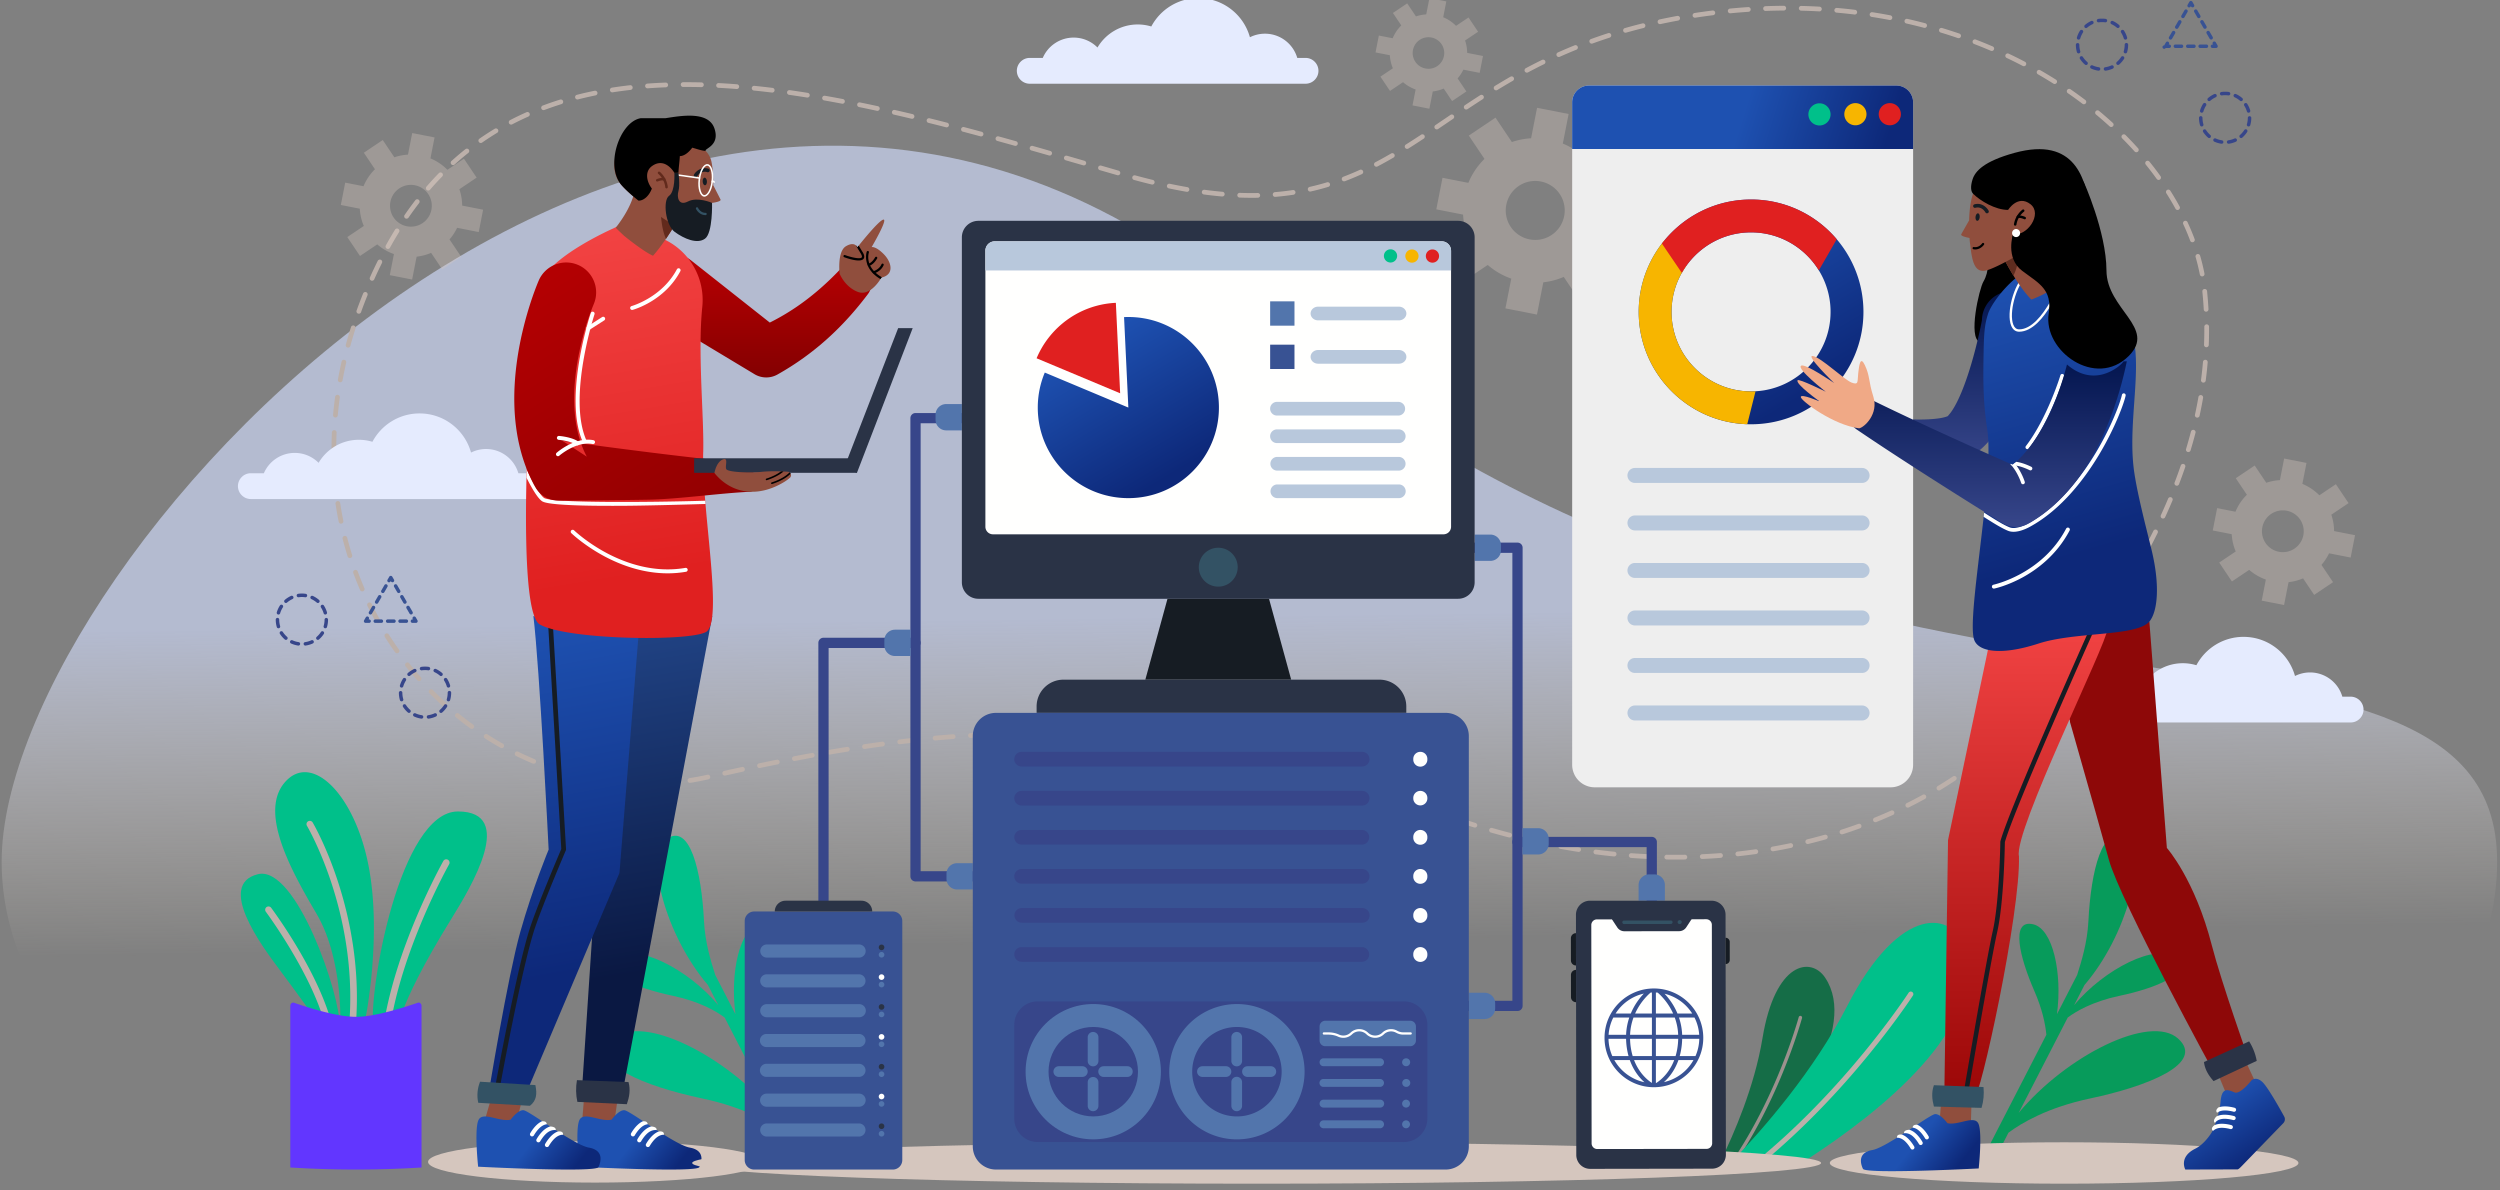 <?xml version="1.0" encoding="UTF-8"?>
<svg width="793.43" height="377.78" version="1.1" viewBox="0 0 793.43 377.78" xmlns="http://www.w3.org/2000/svg" xmlns:cc="http://creativecommons.org/ns#" xmlns:dc="http://purl.org/dc/elements/1.1/" xmlns:rdf="http://www.w3.org/1999/02/22-rdf-syntax-ns#">
 <rect x="0" y="0" width="793.43" height="377.78" fill="#808080" stroke="none"/>
 <defs>
  <linearGradient id="a" x1="278.32" x2="282.13" y1="210.64" y2="356.01" gradientTransform="matrix(1.404 0 0 .712 .518 45.391)" gradientUnits="userSpaceOnUse">
   <stop stop-color="#D2DDFF" stop-opacity=".629" offset="0"/>
   <stop stop-color="#FFF4E5" stop-opacity="0" offset="1"/>
  </linearGradient>
  <linearGradient id="b" x1="119.68" x2="119.68" y1="111.17" y2="165.12" gradientTransform="matrix(1.371 0 0 .729 75.518 -.609)" gradientUnits="userSpaceOnUse">
   <stop stop-color="#BA0002" offset="0"/>
   <stop stop-color="#840001" offset="1"/>
  </linearGradient>
  <linearGradient id="c" x1="248.05" x2="250.69" y1="102.66" y2="161.66" gradientTransform="matrix(.523 0 0 1.911 75.518 -.609)" gradientUnits="userSpaceOnUse">
   <stop stop-color="#214486" offset="0"/>
   <stop stop-color="#0A1842" offset="1"/>
  </linearGradient>
  <linearGradient id="d" x1="88.109" x2="100.24" y1="520.93" y2="525.57" gradientTransform="matrix(1.446 0 0 .692 75.518 -.609)" gradientUnits="userSpaceOnUse">
   <stop stop-color="#1E51B1" offset="0"/>
   <stop stop-color="#0D2879" offset="1"/>
  </linearGradient>
  <linearGradient id="e" x1="184.68" x2="188.41" y1="109.79" y2="173.29" gradientTransform="matrix(.56 0 0 1.786 75.518 -.609)" gradientUnits="userSpaceOnUse">
   <stop stop-color="#1E51B1" offset="0"/>
   <stop stop-color="#0D2879" offset="1"/>
  </linearGradient>
  <linearGradient id="f" x1="65.961" x2="78.089" y1="520.93" y2="525.58" gradientTransform="matrix(1.446 0 0 .692 75.518 -.609)" gradientUnits="userSpaceOnUse">
   <stop stop-color="#1E51B1" offset="0"/>
   <stop stop-color="#0D2879" offset="1"/>
  </linearGradient>
  <linearGradient id="g" x1="179.99" x2="185.74" y1="48.427" y2="123.97" gradientTransform="matrix(.673 0 0 1.486 75.518 -.609)" gradientUnits="userSpaceOnUse">
   <stop stop-color="#F24343" offset="0"/>
   <stop stop-color="#E02020" offset="1"/>
  </linearGradient>
  <linearGradient id="h" x1="87.178" x2="169.5" y1="72.765" y2="199.31" gradientTransform="matrix(1.006 0 0 .994 75.518 -.609)" gradientUnits="userSpaceOnUse">
   <stop stop-color="#BA0002" offset="0"/>
   <stop stop-color="#840001" offset="1"/>
  </linearGradient>
  <linearGradient id="i" x1="206.01" x2="226.8" y1="86.877" y2="88.082" gradientTransform="matrix(2.318 0 0 .431 75.518 -.609)" gradientUnits="userSpaceOnUse">
   <stop stop-color="#1E51B1" offset="0"/>
   <stop stop-color="#0D2879" offset="1"/>
  </linearGradient>
  <linearGradient id="j" x1="480.23" x2="511.99" y1="63.925" y2="117.12" gradientTransform="matrix(1 0 0 1 75.518 -.609)" gradientUnits="userSpaceOnUse">
   <stop stop-color="#1E51B1" offset="0"/>
   <stop stop-color="#0D2879" offset="1"/>
  </linearGradient>
  <linearGradient id="k" x1="639.57" x2="639.57" y1="80.268" y2="127.28" gradientTransform="matrix(.863 0 0 1.159 75.518 -.609)" gradientUnits="userSpaceOnUse">
   <stop stop-color="#03154F" offset="0"/>
   <stop stop-color="#37468A" offset="1"/>
  </linearGradient>
  <linearGradient id="l" x1="600.64" x2="614.16" y1="364.76" y2="383.05" gradientTransform="matrix(1.055 0 0 .948 75.518 -.609)" gradientUnits="userSpaceOnUse">
   <stop stop-color="#1E51B1" offset="0"/>
   <stop stop-color="#0D2879" offset="1"/>
  </linearGradient>
  <linearGradient id="m" x1="969.29" x2="969.29" y1="116.01" y2="204.36" gradientTransform="matrix(.585 0 0 1.708 75.518 -.609)" gradientUnits="userSpaceOnUse">
   <stop stop-color="#F24343" offset="0"/>
   <stop stop-color="#9B0707" offset="1"/>
  </linearGradient>
  <linearGradient id="n" x1="369.29" x2="380.95" y1="522.31" y2="526.78" gradientTransform="matrix(1.446 0 0 .692 75.518 -.609)" gradientUnits="userSpaceOnUse">
   <stop stop-color="#1E51B1" offset="0"/>
   <stop stop-color="#0D2879" offset="1"/>
  </linearGradient>
  <linearGradient id="o" x1="837.79" x2="846.42" y1="58.948" y2="121.93" gradientTransform="matrix(.692 0 0 1.445 75.518 -.609)" gradientUnits="userSpaceOnUse">
   <stop stop-color="#1E51B1" offset="0"/>
   <stop stop-color="#0D2879" offset="1"/>
  </linearGradient>
  <linearGradient id="p" x1="429.15" x2="429.15" y1="149.19" y2="217.25" gradientTransform="matrix(1.294 0 0 .773 75.518 -.609)" gradientUnits="userSpaceOnUse">
   <stop stop-color="#03154F" offset="0"/>
   <stop stop-color="#37468A" offset="1"/>
  </linearGradient>
  <linearGradient id="q" x1="282.58" x2="308.18" y1="101.22" y2="144.08" gradientTransform="matrix(1 0 0 1 75.518 -.609)" gradientUnits="userSpaceOnUse">
   <stop stop-color="#1E51B1" offset="0"/>
   <stop stop-color="#0D2879" offset="1"/>
  </linearGradient>
 </defs>
 <g fill-rule="evenodd">
  <path d="m396.52 448.24c218.7 0 396-78.247 396-174.77s-214.35-18.113-396-174.77c-181.65-156.66-396 78.247-396 174.77s177.29 174.77 396 174.77z" fill="url(#a)"/>
  <path d="m560.38 3.465a0.751 0.751 0 1 1-0.028-1.501c1.928-0.072 3.876-0.115 5.79-0.127a0.751 0.751 0 0 1 9e-3 1.501c-1.897 0.012-3.83 0.054-5.743 0.126zm17.047 0.152-0.043-1e-3a178.78 178.78 0 0 0-5.739-0.229 0.752 0.752 0 0 1-0.732-0.769 0.755 0.755 0 0 1 0.768-0.732c1.927 0.046 3.874 0.124 5.787 0.232a0.75 0.75 0 0 1-0.041 1.499zm-28.306 0.603a0.75 0.75 0 0 1-0.071-1.497 192.45 192.45 0 0 1 5.771-0.471 0.75 0.75 0 0 1 0.1 1.497c-1.895 0.127-3.822 0.284-5.727 0.467zm39.544 0.395-0.092-6e-3a172.15 172.15 0 0 0-5.711-0.598 0.752 0.752 0 0 1-0.682-0.814 0.756 0.756 0 0 1 0.814-0.681c1.922 0.169 3.86 0.372 5.761 0.603a0.752 0.752 0 0 1-0.09 1.496zm-50.741 1.007a0.751 0.751 0 0 1-0.114-1.492 195.59 195.59 0 0 1 5.735-0.798 0.751 0.751 0 0 1 0.186 1.489c-1.568 0.195-3.162 0.413-4.737 0.648-0.319 0.047-0.638 0.096-0.955 0.144zm61.888 0.731-0.141-0.013c-1.867-0.356-3.77-0.686-5.658-0.978a0.75 0.75 0 1 1 0.231-1.483 166.3 166.3 0 0 1 5.709 0.987 0.75 0.75 0 0 1-0.141 1.487zm-72.975 1.306a0.75 0.75 0 0 1-0.158-1.483c1.859-0.4 3.768-0.78 5.675-1.129a0.752 0.752 0 0 1 0.27 1.477c-1.892 0.345-3.786 0.722-5.629 1.118zm83.977 1.192-0.191-0.026a161.86 161.86 0 0 0-5.576-1.365 0.751 0.751 0 1 1 0.331-1.464c1.88 0.425 3.773 0.889 5.628 1.379a0.75 0.75 0 0 1-0.192 1.476zm-94.914 1.536a0.75 0.75 0 0 1-0.205-1.473 170.77 170.77 0 0 1 5.592-1.49 0.751 0.751 0 0 1 0.362 1.457c-1.859 0.461-3.724 0.958-5.543 1.477zm105.71 1.735-0.243-0.041a154.59 154.59 0 0 0-5.464-1.761 0.751 0.751 0 0 1 0.434-1.437 158.99 158.99 0 0 1 5.516 1.778 0.75 0.75 0 0 1-0.243 1.461zm-116.44 1.734a0.751 0.751 0 0 1-0.256-1.456 156.03 156.03 0 0 1 5.476-1.877 0.75 0.75 0 1 1 0.461 1.428 158.76 158.76 0 0 0-5.425 1.859zm126.96 2.32a0.762 0.762 0 0 1-0.296-0.061 149.9 149.9 0 0 0-5.316-2.16 0.75 0.75 0 0 1 0.537-1.401 151.46 151.46 0 0 1 5.371 2.182 0.75 0.75 0 0 1-0.296 1.44zm-137.41 1.913a0.75 0.75 0 0 1-0.307-1.436c1.753-0.786 3.545-1.55 5.326-2.269a0.75 0.75 0 1 1 0.562 1.391 154.28 154.28 0 0 0-5.275 2.248 0.74 0.74 0 0 1-0.306 0.066zm147.6 2.931a0.752 0.752 0 0 1-0.348-0.086 142.67 142.67 0 0 0-5.134-2.561 0.751 0.751 0 0 1 0.643-1.356c1.742 0.826 3.488 1.697 5.187 2.588a0.75 0.75 0 0 1-0.348 1.415zm-157.72 2.039a0.751 0.751 0 0 1-0.355-1.412 167.48 167.48 0 0 1 5.152-2.64 0.75 0.75 0 1 1 0.661 1.347c-1.691 0.83-3.409 1.711-5.105 2.617a0.75 0.75 0 0 1-0.353 0.088zm167.49 3.597a0.742 0.742 0 0 1-0.4-0.116 137.52 137.52 0 0 0-4.912-2.964 0.75 0.75 0 1 1 0.748-1.301c1.676 0.965 3.346 1.972 4.966 2.997a0.75 0.75 0 0 1-0.402 1.384zm-429.52 0.999h-0.019a191.58 191.58 0 0 0-5.745-0.06h-4e-3a0.75 0.75 0 0 1-4e-3 -1.501c1.898-9e-3 3.84 0.011 5.791 0.06a0.751 0.751 0 1 1-0.019 1.501zm-17.044 0.376a0.75 0.75 0 0 1-0.055-1.499c1.89-0.14 3.836-0.248 5.786-0.32a0.75 0.75 0 0 1 0.056 1.499c-1.931 0.072-3.86 0.179-5.731 0.318zm28.315 0.217-0.059-2e-3a220.03 220.03 0 0 0-5.738-0.376 0.751 0.751 0 1 1 0.079-1.499c1.887 0.099 3.83 0.226 5.776 0.378a0.751 0.751 0 0 1-0.058 1.499zm240.98 0.426a0.751 0.751 0 0 1-0.392-1.391 210.48 210.48 0 0 1 4.975-2.952 0.751 0.751 0 0 1 0.747 1.302 202.25 202.25 0 0 0-4.939 2.931 0.755 0.755 0 0 1-0.391 0.11zm-280.5 0.636a0.751 0.751 0 0 1-0.115-1.492c1.876-0.294 3.811-0.554 5.748-0.772a0.75 0.75 0 0 1 0.168 1.491c-1.916 0.216-3.829 0.472-5.684 0.764zm50.755 0.072-0.093-6e-3a270.98 270.98 0 0 0-5.717-0.639 0.75 0.75 0 0 1 0.15-1.493c1.876 0.189 3.811 0.405 5.75 0.643a0.75 0.75 0 0 1-0.09 1.495zm11.175 1.584-0.119-0.01a331.46 331.46 0 0 0-5.692-0.859 0.75 0.75 0 1 1 0.211-1.485c1.869 0.264 3.793 0.555 5.718 0.862a0.752 0.752 0 0 1-0.118 1.492zm-72.98 0.605a0.75 0.75 0 0 1-0.186-1.477c1.843-0.472 3.747-0.908 5.658-1.296a0.751 0.751 0 0 1 0.299 1.471c-1.887 0.383-3.766 0.813-5.584 1.279zm84.098 1.351-0.142-0.014a413.39 413.39 0 0 0-5.664-1.04 0.75 0.75 0 1 1 0.26-1.478c1.863 0.328 3.775 0.679 5.686 1.044a0.75 0.75 0 0 1-0.14 1.488zm394 0.165a0.744 0.744 0 0 1-0.453-0.153 128.52 128.52 0 0 0-4.644-3.366 0.75 0.75 0 0 1 0.854-1.234c1.59 1.1 3.171 2.245 4.698 3.405a0.751 0.751 0 0 1-0.455 1.348zm-196.03 1.673a0.75 0.75 0 0 1-0.416-1.375 366.19 366.19 0 0 1 4.833-3.163 0.751 0.751 0 1 1 0.812 1.263 341.46 341.46 0 0 0-4.813 3.15 0.758 0.758 0 0 1-0.416 0.125zm-292.82 0.191a0.75 0.75 0 0 1-0.265-1.452 100.63 100.63 0 0 1 5.498-1.889 0.75 0.75 0 1 1 0.446 1.432 100.45 100.45 0 0 0-5.415 1.861zm105.92 0.234-0.16-0.017c-1.903-0.414-3.8-0.814-5.636-1.19a0.75 0.75 0 1 1 0.301-1.47c1.842 0.377 3.744 0.778 5.654 1.193a0.75 0.75 0 0 1-0.159 1.484zm11.015 2.516-0.176-0.021c-1.9-0.454-3.791-0.896-5.62-1.313a0.75 0.75 0 0 1 0.334-1.463c1.834 0.418 3.729 0.861 5.635 1.317a0.75 0.75 0 0 1-0.173 1.48zm-127.23 1.844a0.75 0.75 0 0 1-0.347-1.416 92.078 92.078 0 0 1 5.234-2.523 0.751 0.751 0 0 1 0.609 1.372 91.446 91.446 0 0 0-5.149 2.481 0.748 0.748 0 0 1-0.347 0.086zm507.82 0.763a0.748 0.748 0 0 1-0.506-0.196 122.17 122.17 0 0 0-4.322-3.767 0.75 0.75 0 1 1 0.959-1.154 122.25 122.25 0 0 1 4.375 3.814 0.75 0.75 0 0 1-0.506 1.303zm-369.62 0.113-0.187-0.023c-1.892-0.485-3.774-0.96-5.596-1.411a0.751 0.751 0 0 1 0.361-1.457c1.826 0.453 3.713 0.928 5.607 1.414a0.751 0.751 0 0 1-0.185 1.477zm155.57 0.646a0.749 0.749 0 0 1-0.42-1.372c0.925-0.625 1.854-1.255 2.791-1.89l1.981-1.342a0.75 0.75 0 1 1 0.841 1.243l-1.98 1.341c-0.937 0.635-1.867 1.266-2.794 1.892a0.744 0.744 0 0 1-0.419 0.128zm-144.64 2.233-0.196-0.027c-1.89-0.51-3.765-1.01-5.575-1.487a0.75 0.75 0 1 1 0.383-1.451c1.812 0.478 3.691 0.979 5.584 1.489a0.75 0.75 0 0 1-0.196 1.476zm-158.76 2.079a0.75 0.75 0 0 1-0.43-1.366 88.742 88.742 0 0 1 4.877-3.164 0.751 0.751 0 0 1 0.775 1.285 86.893 86.893 0 0 0-4.794 3.11 0.748 0.748 0 0 1-0.428 0.135zm169.66 0.917-0.203-0.028c-1.853-0.519-3.705-1.033-5.559-1.543a0.751 0.751 0 0 1 0.399-1.447c1.855 0.51 3.71 1.025 5.564 1.544a0.75 0.75 0 0 1-0.201 1.474zm124.33 0.962a0.75 0.75 0 0 1-0.399-1.386 261.64 261.64 0 0 0 4.828-3.116 0.75 0.75 0 1 1 0.826 1.252 256.57 256.57 0 0 1-4.856 3.135 0.755 0.755 0 0 1-0.399 0.115zm231.43 1.06a0.751 0.751 0 0 1-0.559-0.25 111.88 111.88 0 0 0-3.936-4.163 0.75 0.75 0 0 1 1.063-1.059 113.33 113.33 0 0 1 3.99 4.22 0.75 0.75 0 0 1-0.558 1.252zm-344.89 1.056-0.207-0.03c-1.846-0.529-3.696-1.056-5.546-1.58a0.751 0.751 0 1 1 0.41-1.444c1.851 0.524 3.701 1.052 5.549 1.582a0.75 0.75 0 0 1-0.206 1.472zm-189.33 3.028a0.75 0.75 0 0 1-0.505-1.307 90.977 90.977 0 0 1 4.431-3.762 0.751 0.751 0 0 1 0.934 1.176 87.917 87.917 0 0 0-4.356 3.698 0.747 0.747 0 0 1-0.504 0.195zm200.17 0.096-0.209-0.03a4718.4 4718.4 0 0 0-5.539-1.6 0.75 0.75 0 0 1 0.416-1.442c1.85 0.533 3.696 1.066 5.541 1.601a0.75 0.75 0 0 1-0.209 1.471zm92.872 0.413a0.75 0.75 0 0 1-0.348-1.415 123.24 123.24 0 0 0 5.009-2.778 0.751 0.751 0 1 1 0.757 1.297 124.93 124.93 0 0 1-5.07 2.81 0.743 0.743 0 0 1-0.348 0.086zm-82.039 2.722-0.209-0.03-5.536-1.601a0.752 0.752 0 0 1-0.513-0.93 0.752 0.752 0 0 1 0.93-0.512l5.536 1.602a0.75 0.75 0 0 1-0.208 1.471zm330.29 1.47a0.75 0.75 0 0 1-0.61-0.313 100.54 100.54 0 0 0-3.472-4.552 0.75 0.75 0 1 1 1.167-0.944c1.225 1.515 2.41 3.07 3.524 4.621a0.751 0.751 0 0 1-0.609 1.188zm-258.5 0.449a0.75 0.75 0 0 1-0.266-1.452 88.417 88.417 0 0 0 5.265-2.2 0.75 0.75 0 1 1 0.623 1.365 90.14 90.14 0 0 1-5.355 2.239zm-60.9 1.025-0.178-0.021c-1.83-0.444-3.717-0.93-5.606-1.445a0.75 0.75 0 1 1 0.394-1.448c1.877 0.512 3.749 0.994 5.566 1.434a0.75 0.75 0 0 1-0.176 1.48zm-229.77 1.894a0.75 0.75 0 0 1-0.567-1.241 95.569 95.569 0 0 1 3.93-4.278 0.75 0.75 0 1 1 1.073 1.049 93.763 93.763 0 0 0-3.868 4.211 0.749 0.749 0 0 1-0.568 0.259zm279.89 0.325a0.751 0.751 0 0 1-0.163-1.483 77.662 77.662 0 0 0 5.509-1.452 0.75 0.75 0 1 1 0.435 1.436 78.779 78.779 0 0 1-5.616 1.48zm-39.082 0.091-0.129-0.011c-1.855-0.322-3.769-0.69-5.691-1.095a0.751 0.751 0 0 1 0.309-1.468c1.905 0.401 3.802 0.766 5.639 1.084a0.752 0.752 0 0 1-0.128 1.49zm11.186 1.475-0.066-3e-3a126.54 126.54 0 0 1-5.767-0.64 0.748 0.748 0 0 1-0.644-0.843 0.748 0.748 0 0 1 0.842-0.644 126.4 126.4 0 0 0 5.699 0.632 0.75 0.75 0 0 1-0.064 1.498zm16.774 0.117a0.751 0.751 0 0 1-0.061-1.499 83.267 83.267 0 0 0 5.662-0.66 0.75 0.75 0 0 1 0.226 1.483 84.346 84.346 0 0 1-5.766 0.673zm-7.486 0.3c-1.249 0-2.531-0.024-3.811-0.072a0.751 0.751 0 0 1 0.056-1.5c1.938 0.073 3.871 0.089 5.724 0.051a0.75 0.75 0 1 1 0.031 1.5c-0.657 0.014-1.33 0.021-2 0.021zm293.9 3.863a0.752 0.752 0 0 1-0.66-0.39 88.938 88.938 0 0 0-2.905-4.926 0.75 0.75 0 1 1 1.268-0.803 89.7 89.7 0 0 1 2.954 5.009 0.75 0.75 0 0 1-0.657 1.11zm-562.07 2.76a0.75 0.75 0 0 1-0.617-1.176 105.95 105.95 0 0 1 3.417-4.693 0.75 0.75 0 1 1 1.188 0.917 105.15 105.15 0 0 0-3.369 4.626 0.748 0.748 0 0 1-0.619 0.326zm566.78 7.483a0.752 0.752 0 0 1-0.702-0.487 77.01 77.01 0 0 0-2.207-5.267 0.75 0.75 0 0 1 1.362-0.63 78.503 78.503 0 0 1 2.251 5.369 0.751 0.751 0 0 1-0.44 0.967zm-572.7 2.116a0.749 0.749 0 0 1-0.656-1.113 121.64 121.64 0 0 1 2.924-5.01 0.75 0.75 0 1 1 1.277 0.788 119.78 119.78 0 0 0-2.888 4.948 0.75 0.75 0 0 1-0.657 0.387zm575.79 8.719a0.75 0.75 0 0 1-0.735-0.606 64.812 64.812 0 0 0-1.341-5.538 0.75 0.75 0 0 1 1.442-0.416 66.586 66.586 0 0 1 1.372 5.666 0.75 0.75 0 0 1-0.593 0.88zm-580.81 1.381a0.75 0.75 0 0 1-0.685-1.056c0.796-1.78 1.627-3.544 2.474-5.245a0.75 0.75 0 1 1 1.343 0.668 138.88 138.88 0 0 0-2.446 5.188 0.75 0.75 0 0 1-0.686 0.445zm582.07 9.823a0.752 0.752 0 0 1-0.749-0.709 115.59 115.59 0 0 0-0.243-3.478 274.92 274.92 0 0 0-0.203-2.239 0.752 0.752 0 0 1 1.494-0.151l0.047 0.486c0.054 0.594 0.107 1.186 0.157 1.777 0.1 1.168 0.183 2.353 0.247 3.522a0.751 0.751 0 0 1-0.709 0.791zm-586.28 0.643-0.254-0.045a0.75 0.75 0 0 1-0.452-0.96c0.647-1.798 1.343-3.62 2.069-5.415a0.75 0.75 0 1 1 1.391 0.562 150.44 150.44 0 0 0-2.048 5.362 0.75 0.75 0 0 1-0.706 0.496zm586.37 10.639-0.029-1e-3a0.75 0.75 0 0 1-0.721-0.779 118.83 118.83 0 0 0 0.09-5.732 0.75 0.75 0 0 1 0.744-0.756h6e-3c0.412 0 0.747 0.332 0.751 0.744 2e-3 0.338 4e-3 0.676 4e-3 1.014 0 1.584-0.032 3.196-0.095 4.789a0.752 0.752 0 0 1-0.75 0.721zm-589.77 0.121-0.197-0.026a0.75 0.75 0 0 1-0.527-0.921 137.92 137.92 0 0 1 1.638-5.564 0.75 0.75 0 1 1 1.43 0.453 139.2 139.2 0 0 0-1.62 5.504 0.75 0.75 0 0 1-0.724 0.554zm-2.498 11.003-0.135-0.012a0.75 0.75 0 0 1-0.604-0.873c0.343-1.884 0.736-3.796 1.167-5.683a0.75 0.75 0 1 1 1.463 0.334 130.8 130.8 0 0 0-1.154 5.618 0.75 0.75 0 0 1-0.737 0.616zm591.31 0.106-0.098-7e-3a0.75 0.75 0 0 1-0.647-0.841c0.247-1.894 0.453-3.81 0.612-5.697a0.751 0.751 0 1 1 1.496 0.127 127.85 127.85 0 0 1-0.62 5.764 0.752 0.752 0 0 1-0.743 0.654zm-592.84 11.075-0.069-2e-3a0.75 0.75 0 0 1-0.679-0.816c0.173-1.911 0.395-3.851 0.659-5.768a0.751 0.751 0 0 1 1.487 0.205 123.62 123.62 0 0 0-0.652 5.699 0.75 0.75 0 0 1-0.746 0.682zm590.9 0.037-0.161-0.018a0.75 0.75 0 0 1-0.573-0.892c0.407-1.87 0.778-3.763 1.103-5.629a0.75 0.75 0 0 1 0.868-0.611c0.408 0.071 0.681 0.46 0.611 0.868a136.96 136.96 0 0 1-1.115 5.691 0.752 0.752 0 0 1-0.733 0.591zm-2.84 10.924-0.218-0.032a0.75 0.75 0 0 1-0.501-0.935 148.09 148.09 0 0 0 1.551-5.528 0.75 0.75 0 1 1 1.452 0.377 148.64 148.64 0 0 1-1.567 5.584 0.748 0.748 0 0 1-0.717 0.534zm-588.55 0.314a0.75 0.75 0 0 1-0.75-0.748l-1e-3 -0.409c0-1.785 0.041-3.599 0.122-5.394a0.75 0.75 0 1 1 1.499 0.067c-0.08 1.772-0.12 3.564-0.12 5.327v0.404a0.75 0.75 0 0 1-0.747 0.753zm584.9 10.371-0.267-0.049a0.75 0.75 0 0 1-0.434-0.969 161.1 161.1 0 0 0 1.954-5.403 0.75 0.75 0 1 1 1.42 0.484 167.29 167.29 0 0 1-1.971 5.455 0.753 0.753 0 0 1-0.702 0.482zm-584.32 0.892a0.75 0.75 0 0 1-0.745-0.675c-0.194-1.91-0.341-3.857-0.44-5.787a0.75 0.75 0 0 1 1.499-0.076c0.097 1.905 0.243 3.827 0.433 5.712a0.75 0.75 0 0 1-0.67 0.822zm579.94 9.523a0.749 0.749 0 0 1-0.681-1.063 181.17 181.17 0 0 0 2.31-5.266 0.75 0.75 0 1 1 1.384 0.581 178.85 178.85 0 0 1-2.33 5.31 0.753 0.753 0 0 1-0.683 0.438zm-578.25 1.627a0.75 0.75 0 0 1-0.734-0.601 112.25 112.25 0 0 1-1.012-5.715 0.75 0.75 0 1 1 1.484-0.224c0.284 1.884 0.62 3.782 0.999 5.64a0.751 0.751 0 0 1-0.586 0.885zm573.24 8.498a0.75 0.75 0 0 1-0.662-1.103c0.903-1.7 1.786-3.421 2.624-5.118a0.75 0.75 0 0 1 1.346 0.664 203.06 203.06 0 0 1-2.644 5.158 0.752 0.752 0 0 1-0.664 0.399zm-570.43 2.424a0.75 0.75 0 0 1-0.716-0.527 112.07 112.07 0 0 1-1.588-5.584 0.75 0.75 0 1 1 1.454-0.372c0.473 1.845 1 3.698 1.567 5.508a0.752 0.752 0 0 1-0.493 0.941zm564.86 7.406a0.75 0.75 0 0 1-0.641-1.138c0.99-1.647 1.965-3.319 2.899-4.969a0.75 0.75 0 1 1 1.306 0.738 218.34 218.34 0 0 1-2.919 5.005 0.752 0.752 0 0 1-0.645 0.364zm-560.94 3.17a0.75 0.75 0 0 1-0.69-0.454 109.09 109.09 0 0 1-2.156-5.392 0.751 0.751 0 0 1 1.408-0.519 108.82 108.82 0 0 0 2.126 5.317 0.75 0.75 0 0 1-0.688 1.048zm554.88 6.364a0.751 0.751 0 0 1-0.623-1.167 231.14 231.14 0 0 0 3.141-4.822 0.751 0.751 0 0 1 1.268 0.804 241.04 241.04 0 0 1-3.161 4.852 0.745 0.745 0 0 1-0.625 0.333zm-549.88 3.746a0.751 0.751 0 0 1-0.655-0.382 110.17 110.17 0 0 1-2.707-5.139 0.75 0.75 0 1 1 1.346-0.663c0.842 1.707 1.74 3.411 2.669 5.066a0.75 0.75 0 0 1-0.653 1.118zm543.41 5.501a0.752 0.752 0 0 1-0.605-1.194 265.78 265.78 0 0 0 3.353-4.678 0.751 0.751 0 1 1 1.229 0.862 263.57 263.57 0 0 1-3.372 4.703 0.747 0.747 0 0 1-0.605 0.307zm-537.37 4.028a0.751 0.751 0 0 1-0.613-0.316 107.52 107.52 0 0 1-3.233-4.824 0.751 0.751 0 1 1 1.269-0.802 104.55 104.55 0 0 0 3.188 4.757 0.75 0.75 0 0 1-0.611 1.185zm530.51 4.938a0.75 0.75 0 0 1-0.586-1.218c1.2-1.505 2.39-3.032 3.539-4.536a0.75 0.75 0 1 1 1.192 0.911 290.58 290.58 0 0 1-3.557 4.56 0.75 0.75 0 0 1-0.588 0.283zm-523.49 3.904a0.75 0.75 0 0 1-0.562-0.252 106.91 106.91 0 0 1-3.737-4.462 0.75 0.75 0 0 1 1.176-0.932 104.66 104.66 0 0 0 3.685 4.398 0.751 0.751 0 0 1-0.562 1.248zm516.31 4.792a0.749 0.749 0 0 1-0.569-1.238 310.82 310.82 0 0 0 3.703-4.401 0.75 0.75 0 0 1 1.157 0.956 326.8 326.8 0 0 1-3.721 4.422 0.748 0.748 0 0 1-0.57 0.261zm-508.37 3.249a0.748 0.748 0 0 1-0.505-0.195 104.96 104.96 0 0 1-4.197-4.03 0.751 0.751 0 0 1 1.069-1.053 103.35 103.35 0 0 0 4.137 3.973 0.749 0.749 0 0 1-0.504 1.305zm500.65 5.443a0.752 0.752 0 0 1-0.551-1.259l0.233-0.253a338.64 338.64 0 0 0 3.849-4.271 0.751 0.751 0 0 1 1.124 0.996 341.11 341.11 0 0 1-3.868 4.29l-0.235 0.256a0.75 0.75 0 0 1-0.552 0.241zm-491.88 1.676a0.748 0.748 0 0 1-0.439-0.142 102.98 102.98 0 0 1-4.614-3.543 0.75 0.75 0 1 1 0.947-1.164 100.53 100.53 0 0 0 4.547 3.49 0.751 0.751 0 0 1-0.441 1.359zm169.57 2.389a0.75 0.75 0 0 1-0.016-1.5 308.98 308.98 0 0 1 5.779-0.075h3e-3a0.75 0.75 0 0 1 3e-3 1.5c-1.91 8e-3 -3.845 0.033-5.752 0.075zm17.05 0.085h-0.025a326.41 326.41 0 0 0-5.752-0.133 0.75 0.75 0 0 1 0.01-1.5h0.01c1.914 0.027 3.859 0.072 5.781 0.133a0.75 0.75 0 0 1-0.024 1.5zm-28.322 0.363a0.75 0.75 0 0 1-0.042-1.5c1.925-0.11 3.867-0.204 5.772-0.279a0.757 0.757 0 0 1 0.78 0.721 0.75 0.75 0 0 1-0.72 0.779c-1.896 0.074-3.83 0.168-5.747 0.278zm39.592 0.207-0.053-2e-3a322.34 322.34 0 0 0-5.743-0.341 0.751 0.751 0 0 1 0.075-1.498c1.908 0.095 3.85 0.21 5.771 0.342a0.75 0.75 0 0 1-0.05 1.499zm-50.845 0.622a0.75 0.75 0 0 1-0.066-1.497c1.91-0.173 3.847-0.331 5.759-0.472a0.751 0.751 0 0 1 0.111 1.497c-1.904 0.14-3.834 0.298-5.736 0.469zm62.087 0.35-0.079-4e-3a331.18 331.18 0 0 0-5.728-0.546 0.751 0.751 0 0 1 0.128-1.495c1.902 0.164 3.838 0.349 5.756 0.548a0.751 0.751 0 0 1-0.077 1.497zm-73.31 0.835a0.75 0.75 0 0 1-0.088-1.496c1.912-0.23 3.843-0.449 5.742-0.649a0.751 0.751 0 0 1 0.158 1.493c-1.892 0.199-3.815 0.417-5.721 0.646zm84.511 0.529-0.104-7e-3a340.83 340.83 0 0 0-5.706-0.743 0.75 0.75 0 1 1 0.18-1.49c1.894 0.23 3.822 0.482 5.733 0.746a0.751 0.751 0 0 1-0.103 1.494zm-210.83 0.709a0.751 0.751 0 0 1-0.367-0.096 101.33 101.33 0 0 1-4.983-2.999 0.751 0.751 0 0 1 0.811-1.264 98.327 98.327 0 0 0 4.908 2.955 0.75 0.75 0 0 1-0.369 1.404zm474.31 0.124a0.75 0.75 0 0 1-0.497-1.312 115.56 115.56 0 0 0 4.192-3.904 0.751 0.751 0 0 1 1.051 1.072 114.45 114.45 0 0 1-4.249 3.956 0.746 0.746 0 0 1-0.497 0.188zm-359.18 0.145a0.75 0.75 0 0 1-0.109-1.492c1.91-0.283 3.835-0.556 5.722-0.811a0.751 0.751 0 1 1 0.201 1.489c-1.881 0.253-3.799 0.524-5.703 0.806zm106.85 0.759-0.128-0.011a340.8 340.8 0 0 0-5.68-0.931 0.751 0.751 0 0 1 0.23-1.483c1.892 0.294 3.812 0.608 5.705 0.935a0.751 0.751 0 0 1-0.127 1.49zm-117.99 1.033a0.749 0.749 0 0 1-0.127-1.489c1.906-0.329 3.824-0.65 5.7-0.95a0.75 0.75 0 0 1 0.238 1.481c-1.87 0.301-3.782 0.619-5.683 0.947zm129.08 1.053-0.15-0.015a359.07 359.07 0 0 0-5.649-1.106 0.751 0.751 0 0 1 0.277-1.476c1.865 0.351 3.773 0.725 5.672 1.111a0.75 0.75 0 0 1-0.15 1.486zm-140.19 0.982a0.751 0.751 0 0 1-0.141-1.487c1.928-0.373 3.838-0.733 5.678-1.069a0.75 0.75 0 1 1 0.27 1.476c-1.835 0.336-3.74 0.694-5.664 1.066zm-82.742 0.86a0.762 0.762 0 0 1-0.289-0.059 97.678 97.678 0 0 1-5.294-2.403 0.75 0.75 0 1 1 0.661-1.347 96.533 96.533 0 0 0 5.212 2.365 0.75 0.75 0 0 1-0.29 1.444zm233.95 0.571-0.171-0.021a426.67 426.67 0 0 0-5.615-1.269 0.749 0.749 0 0 1-0.573-0.893 0.749 0.749 0 0 1 0.893-0.573c1.854 0.405 3.75 0.834 5.636 1.274a0.751 0.751 0 0 1-0.17 1.482zm-162.28 0.804a0.752 0.752 0 0 1-0.154-1.486 721.26 721.26 0 0 1 5.655-1.165 0.75 0.75 0 1 1 0.297 1.471c-1.849 0.373-3.748 0.765-5.644 1.163zm383.71 0.866a0.75 0.75 0 0 1-0.444-1.356 124.12 124.12 0 0 0 4.547-3.491 0.751 0.751 0 1 1 0.941 1.169c-1.49 1.2-3.039 2.39-4.602 3.533a0.747 0.747 0 0 1-0.442 0.145zm-210.48 1.044-0.19-0.026a448.11 448.11 0 0 0-5.581-1.42 0.751 0.751 0 0 1 0.362-1.457c1.852 0.459 3.736 0.939 5.598 1.426a0.75 0.75 0 0 1-0.189 1.477zm-234.26 0.436-0.204-0.029a94.055 94.055 0 0 1-5.539-1.756 0.75 0.75 0 1 1 0.497-1.416 94.56 94.56 0 0 0 5.45 1.729 0.749 0.749 0 0 1-0.204 1.472zm50.003 0.047a0.75 0.75 0 0 1-0.162-1.483c1.927-0.431 3.824-0.849 5.637-1.242a0.749 0.749 0 0 1 0.892 0.575 0.748 0.748 0 0 1-0.574 0.891c-1.81 0.394-3.703 0.811-5.628 1.241zm-11.046 2.3a0.75 0.75 0 0 1-0.117-1.492 90.706 90.706 0 0 0 5.618-1.075 0.75 0.75 0 1 1 0.328 1.463 92.094 92.094 0 0 1-5.711 1.094zm-27.951 0.057-0.116-9e-3a92.366 92.366 0 0 1-5.707-1.069 0.75 0.75 0 1 1 0.323-1.465c1.855 0.408 3.743 0.761 5.613 1.05a0.751 0.751 0 0 1-0.113 1.493zm234.14 0.149-0.208-0.029a456.48 456.48 0 0 0-5.544-1.559 0.75 0.75 0 1 1 0.397-1.447c1.828 0.502 3.7 1.027 5.562 1.563a0.751 0.751 0 0 1-0.207 1.472zm-217.41 0.866a0.751 0.751 0 0 1-0.025-1.501 88.733 88.733 0 0 0 5.708-0.369 0.751 0.751 0 0 1 0.145 1.494 90.277 90.277 0 0 1-5.804 0.375zm-5.516 0.011-0.023-1e-3a91.19 91.19 0 0 1-5.794-0.353 0.75 0.75 0 0 1 0.139-1.494c1.887 0.176 3.804 0.292 5.699 0.347a0.751 0.751 0 0 1-0.021 1.501zm413.13 1.344a0.75 0.75 0 0 1-0.389-1.393 131.76 131.76 0 0 0 4.84-3.076 0.75 0.75 0 1 1 0.832 1.248 133.93 133.93 0 0 1-4.895 3.112 0.74 0.74 0 0 1-0.388 0.109zm-179.39 1.02-0.223-0.034a514.68 514.68 0 0 0-5.508-1.685 0.75 0.75 0 1 1 0.431-1.437c1.83 0.549 3.688 1.116 5.524 1.689a0.749 0.749 0 0 1 0.492 0.94 0.75 0.75 0 0 1-0.716 0.527zm10.738 3.471-0.239-0.039a577.22 577.22 0 0 0-5.471-1.799 0.75 0.75 0 1 1 0.461-1.428c1.802 0.582 3.648 1.189 5.487 1.804a0.75 0.75 0 0 1-0.238 1.462zm158.77 0.949a0.752 0.752 0 0 1-0.336-1.423c1.713-0.853 3.423-1.75 5.081-2.664a0.75 0.75 0 0 1 0.725 1.314 140.93 140.93 0 0 1-5.136 2.694 0.738 0.738 0 0 1-0.334 0.079zm-148.1 2.731-0.251-0.044c-1.81-0.643-3.64-1.284-5.439-1.904a0.751 0.751 0 0 1 0.489-1.419c1.804 0.622 3.638 1.264 5.452 1.909a0.75 0.75 0 0 1-0.251 1.458zm137.82 1.906a0.752 0.752 0 0 1-0.282-1.446 147.97 147.97 0 0 0 5.275-2.259 0.751 0.751 0 0 1 0.618 1.368 149.2 149.2 0 0 1-5.33 2.281 0.749 0.749 0 0 1-0.281 0.056zm-127.12 1.7-0.225-0.034a255.67 255.67 0 0 1-5.502-1.791 0.75 0.75 0 0 1 0.482-1.421c1.807 0.611 3.647 1.21 5.469 1.779a0.751 0.751 0 0 1-0.224 1.467zm116.51 2.145a0.75 0.75 0 0 1-0.229-1.465c1.821-0.585 3.648-1.21 5.431-1.859a0.751 0.751 0 0 1 0.513 1.411 152.46 152.46 0 0 1-5.485 1.876zm-105.66 0.967-0.19-0.024a238.58 238.58 0 0 1-5.581-1.532 0.75 0.75 0 0 1 0.415-1.442c1.844 0.53 3.709 1.042 5.545 1.522a0.749 0.749 0 1 1-0.189 1.476zm94.805 2.102a0.75 0.75 0 0 1-0.177-1.48c1.858-0.455 3.726-0.949 5.55-1.465a0.752 0.752 0 0 1 0.927 0.517 0.752 0.752 0 0 1-0.517 0.927 165.52 165.52 0 0 1-5.604 1.479zm-83.819 0.481-0.154-0.016a230.33 230.33 0 0 1-5.65-1.256 0.751 0.751 0 0 1 0.344-1.461c1.861 0.439 3.749 0.858 5.612 1.248a0.75 0.75 0 0 1-0.152 1.485zm72.774 1.83a0.75 0.75 0 0 1-0.128-1.49c1.881-0.328 3.779-0.692 5.64-1.082a0.751 0.751 0 0 1 0.308 1.469c-1.878 0.393-3.792 0.761-5.69 1.092zm-61.671 0.193-0.117-9e-3a220.03 220.03 0 0 1-5.708-0.965 0.751 0.751 0 0 1 0.271-1.476c1.881 0.343 3.788 0.667 5.668 0.959a0.75 0.75 0 0 1-0.114 1.491zm50.498 1.381a0.752 0.752 0 0 1-0.08-1.497 178.8 178.8 0 0 0 5.7-0.71 0.75 0.75 0 0 1 0.21 1.486c-1.896 0.268-3.829 0.509-5.748 0.716zm-39.304 0.051-0.076-4e-3c-1.903-0.19-3.838-0.412-5.752-0.658a0.75 0.75 0 1 1 0.191-1.488c1.901 0.244 3.821 0.464 5.711 0.653a0.75 0.75 0 1 1-0.074 1.497zm28.053 0.806a0.75 0.75 0 0 1-0.034-1.5c1.914-0.086 3.844-0.204 5.734-0.349a0.751 0.751 0 1 1 0.115 1.497c-1.906 0.146-3.852 0.264-5.781 0.351zm-16.798 6e-3 -0.033-1e-3a199.33 199.33 0 0 1-5.781-0.337 0.75 0.75 0 1 1 0.11-1.496c1.901 0.138 3.832 0.251 5.736 0.334a0.75 0.75 0 0 1-0.032 1.5zm8.38 0.183c-0.962 0-1.93-8e-3 -2.876-0.022a0.753 0.753 0 0 1-0.74-0.762 0.752 0.752 0 0 1 0.751-0.739h0.011c1.882 0.028 3.827 0.029 5.746-1e-3h0.012a0.751 0.751 0 0 1 0.011 1.501c-0.969 0.015-1.95 0.023-2.915 0.023z" fill="#bcb0aa"/>
  <path d="m750.12 225.2a4.07 4.07 0 0 1-1.205 2.891 4.048 4.048 0 0 1-2.886 1.204h-87.544a4.105 4.105 0 0 1-4.09-4.095c0-1.124 0.458-2.149 1.204-2.891a4.05 4.05 0 0 1 2.886-1.205h4.139a10.667 10.667 0 0 1 17.367-3.305c2.579-4.374 7.336-7.313 12.782-7.313 1.497 0 2.938 0.228 4.298 0.638 2.848-5.356 8.479-9.003 14.969-9.003 7.794 0 14.349 5.263 16.328 12.423a10.672 10.672 0 0 1 15.025 6.56h2.636a4.107 4.107 0 0 1 4.091 4.096m-578.88-70.912a4.065 4.065 0 0 1-1.205 2.891 4.045 4.045 0 0 1-2.885 1.205h-87.544a4.107 4.107 0 0 1-4.091-4.096c0-1.124 0.459-2.149 1.205-2.89a4.045 4.045 0 0 1 2.886-1.205h4.138a10.665 10.665 0 0 1 9.801-6.452c2.957 0 5.63 1.204 7.567 3.146 2.579-4.374 7.335-7.312 12.781-7.312 1.497 0 2.938 0.227 4.299 0.637 2.848-5.356 8.478-9.002 14.968-9.002 7.794 0 14.35 5.262 16.329 12.422a10.646 10.646 0 0 1 4.775-1.129c4.861 0 8.96 3.245 10.25 7.69h2.636a4.105 4.105 0 0 1 4.09 4.095m247.2-131.81a4.064 4.064 0 0 1-1.204 2.89 4.045 4.045 0 0 1-2.886 1.205h-87.544a4.105 4.105 0 0 1-4.09-4.095c0-1.125 0.458-2.15 1.205-2.891a4.045 4.045 0 0 1 2.885-1.205h4.138a10.668 10.668 0 0 1 9.801-6.452c2.957 0 5.631 1.205 7.567 3.146 2.579-4.374 7.335-7.312 12.781-7.312 1.498 0 2.939 0.227 4.299 0.638 2.848-5.356 8.479-9.003 14.969-9.003 7.793 0 14.35 5.262 16.328 12.423a10.637 10.637 0 0 1 4.776-1.129c4.86 0 8.959 3.245 10.25 7.689h2.635c2.248 0 4.09 1.843 4.09 4.096" fill="#e5ebfe"/>
  <path d="m492.46 74.558c-4.284 2.877-10.11 1.734-12.987-2.55-2.878-4.284-1.736-10.109 2.548-12.987 4.285-2.878 10.11-1.735 12.988 2.549 2.878 4.285 1.734 10.11-2.549 12.988m25.164 4.013 1.966-10.02-9.388-1.842a22.976 22.976 0 0 0-1.242-7.334l7.734-5.197-5.694-8.476-7.403 4.974a22.865 22.865 0 0 0-7.6-5.112l1.844-9.39-10.02-1.965-1.899 9.676a22.727 22.727 0 0 0-6.096 1.188l-5.197-7.737-8.476 5.694 4.975 7.403a22.853 22.853 0 0 0-5.113 7.6l-8.208-1.612-1.967 10.02 8.496 1.667a22.77 22.77 0 0 0 1.804 7.731l-7.405 4.974 5.695 8.476 7.736-5.197a22.87 22.87 0 0 0 7.464 4.337l-1.856 9.445 10.02 1.965 2.011-10.239a22.69 22.69 0 0 0 6.485-1.711l4.975 7.405 8.475-5.694-5.197-7.735a22.801 22.801 0 0 0 3.404-5.196l9.677 1.902m-61.48-57.592a5.014 5.014 0 0 1-6.949-1.363 5.015 5.015 0 0 1 1.364-6.95 5.016 5.016 0 0 1 6.95 1.364 5.014 5.014 0 0 1-1.365 6.949zm13.464 2.147 1.052-5.361-5.022-0.985a12.263 12.263 0 0 0-0.665-3.924l4.138-2.781-3.047-4.534-3.961 2.661a12.208 12.208 0 0 0-4.066-2.735l0.986-5.024-5.36-1.052-1.016 5.177c-1.1 0.062-2.195 0.271-3.262 0.635l-2.78-4.139-4.535 3.047 2.661 3.96a12.247 12.247 0 0 0-2.735 4.067l-4.392-0.862-1.052 5.36 4.546 0.892c0.078 1.403 0.392 2.802 0.964 4.137l-3.962 2.661 3.047 4.535 4.14-2.78a12.242 12.242 0 0 0 3.993 2.32l-0.993 5.053 5.361 1.052 1.077-5.478a12.15 12.15 0 0 0 3.469-0.916l2.661 3.962 4.536-3.046-2.781-4.139a12.17 12.17 0 0 0 1.821-2.78zm-335.5 47.681a6.637 6.637 0 0 1-9.201-1.806 6.64 6.64 0 0 1 1.806-9.201 6.638 6.638 0 0 1 9.201 1.806 6.637 6.637 0 0 1-1.806 9.201zm17.828 2.843 1.392-7.098-6.65-1.305a16.24 16.24 0 0 0-0.88-5.196l5.48-3.682-4.035-6.004-5.245 3.524a16.188 16.188 0 0 0-5.384-3.622l1.307-6.653-7.099-1.392-1.345 6.855a16.128 16.128 0 0 0-4.319 0.841l-3.682-5.481-6.004 4.034 3.523 5.246a16.193 16.193 0 0 0-3.622 5.384l-5.814-1.142-1.394 7.098 6.019 1.181a16.15 16.15 0 0 0 1.278 5.478l-5.246 3.523 4.034 6.004 5.482-3.681a16.188 16.188 0 0 0 5.287 3.073l-1.315 6.691 7.1 1.392 1.423-7.253a16.106 16.106 0 0 0 4.596-1.213l3.523 5.246 6.004-4.034-3.681-5.479a16.152 16.152 0 0 0 2.411-3.682zm576.27 100.46c-3.034 2.038-7.162 1.229-9.2-1.806a6.638 6.638 0 0 1 1.805-9.202 6.64 6.64 0 0 1 9.202 1.807 6.638 6.638 0 0 1-1.807 9.201zm17.828 2.843 1.393-7.099-6.651-1.305a16.245 16.245 0 0 0-0.88-5.196l5.48-3.681-4.034-6.005-5.245 3.524a16.213 16.213 0 0 0-5.384-3.622l1.305-6.652-7.097-1.393-1.346 6.856a16.166 16.166 0 0 0-4.319 0.84l-3.681-5.481-6.005 4.035 3.524 5.244a16.192 16.192 0 0 0-3.622 5.385l-5.815-1.143-1.393 7.099 6.018 1.181c0.104 1.858 0.52 3.71 1.278 5.478l-5.246 3.523 4.035 6.005 5.481-3.682a16.188 16.188 0 0 0 5.287 3.073l-1.314 6.692 7.098 1.392 1.424-7.255a16.08 16.08 0 0 0 4.596-1.212l3.523 5.247 6.004-4.035-3.681-5.479a16.173 16.173 0 0 0 2.412-3.681z" fill="#d5c6be" opacity=".354"/>
  <path d="m702.2 15.231h1.106a0.551 0.551 0 0 0 0.479-0.83l-0.553-0.958a0.553 0.553 0 1 0-0.958 0.553l0.073 0.128h-0.147a0.554 0.554 0 1 0 0 1.107m-4.84-9.745-0.982-1.703a0.554 0.554 0 0 1 0.958-0.553l0.982 1.702a0.553 0.553 0 1 1-0.958 0.554zm1.966 3.404-0.983-1.702a0.554 0.554 0 0 1 0.959-0.554l0.982 1.703a0.554 0.554 0 0 1-0.958 0.553zm1.965 3.404-0.983-1.702a0.554 0.554 0 0 1 0.958-0.553l0.984 1.702a0.554 0.554 0 0 1-0.959 0.553zm-6.524-9.936c0.191 0 0.377-0.1 0.48-0.277l0.074-0.128 0.073 0.128a0.554 0.554 0 0 0 0.959-0.553l-0.553-0.958a0.555 0.555 0 0 0-0.958 0l-0.554 0.958a0.554 0.554 0 0 0 0.479 0.83m-2.242 3.33a0.554 0.554 0 0 1-0.202-0.756l0.982-1.702a0.554 0.554 0 0 1 0.958 0.553l-0.982 1.703a0.553 0.553 0 0 1-0.756 0.202zm-1.966 3.404a0.554 0.554 0 0 1-0.202-0.755l0.984-1.703a0.554 0.554 0 0 1 0.958 0.554l-0.984 1.702a0.55 0.55 0 0 1-0.756 0.202zm-1.964 3.404a0.552 0.552 0 0 1-0.203-0.755l0.983-1.702a0.554 0.554 0 0 1 0.958 0.553l-0.983 1.702a0.553 0.553 0 0 1-0.755 0.202zm-1.26 2.735h1.106a0.554 0.554 0 1 0 0-1.107h-0.147l0.074-0.128a0.554 0.554 0 0 0-0.959-0.553l-0.553 0.958a0.551 0.551 0 1 0 0.479 0.83m10.381-0.554c0-0.305 0.248-0.553 0.552-0.553h1.966a0.554 0.554 0 1 1 0 1.107h-1.966a0.554 0.554 0 0 1-0.552-0.554zm-3.931 0c0-0.305 0.247-0.553 0.553-0.553h1.965a0.553 0.553 0 1 1 0 1.107h-1.965a0.553 0.553 0 0 1-0.553-0.554zm-3.931 0c0-0.305 0.247-0.553 0.553-0.553h1.966a0.554 0.554 0 0 1 0 1.107h-1.966a0.553 0.553 0 0 1-0.553-0.554z" fill="#385293"/>
  <path d="m665.47 6.623a0.553 0.553 0 0 1 0.469-0.625 8.45 8.45 0 0 1 2.361-1e-3 0.554 0.554 0 0 1-0.156 1.096 7.318 7.318 0 0 0-2.048 0l-0.08 6e-3a0.553 0.553 0 0 1-0.546-0.476zm6.36 2.154a7.18 7.18 0 0 0-1.722-1.108 0.554 0.554 0 0 1 0.46-1.007 8.314 8.314 0 0 1 1.987 1.279 0.554 0.554 0 0 1-0.725 0.836zm-10.2-0.055a0.554 0.554 0 0 1 0.054-0.78c0.6-0.52 1.268-0.95 1.987-1.279a0.553 0.553 0 0 1 0.461 1.006 7.196 7.196 0 0 0-1.722 1.109 0.55 0.55 0 0 1-0.78-0.056zm12.393 3.464a7.163 7.163 0 0 0-0.851-1.862 0.553 0.553 0 1 1 0.93-0.599c0.429 0.667 0.76 1.39 0.983 2.149a0.553 0.553 0 0 1-0.375 0.687l-0.156 0.022a0.553 0.553 0 0 1-0.531-0.397zm-14.493 0.377a0.554 0.554 0 0 1-0.375-0.687 8.26 8.26 0 0 1 0.983-2.149 0.553 0.553 0 1 1 0.93 0.599 7.156 7.156 0 0 0-0.851 1.861 0.554 0.554 0 0 1-0.531 0.398zm14.868 4.363a0.553 0.553 0 0 1-0.375-0.687 7.154 7.154 0 0 0 0.289-2.026 0.554 0.554 0 1 1 1.107 0c0 0.795-0.112 1.582-0.334 2.338a0.552 0.552 0 0 1-0.53 0.397zm-15.243-0.375a8.295 8.295 0 0 1-0.334-2.338 0.553 0.553 0 0 1 1.107 0c0 0.69 0.097 1.372 0.29 2.027a0.552 0.552 0 0 1-0.375 0.686l-0.157 0.023a0.555 0.555 0 0 1-0.531-0.398zm12.62 3.878a0.552 0.552 0 0 1 0.056-0.78 7.29 7.29 0 0 0 1.342-1.548 0.553 0.553 0 1 1 0.929 0.599 8.31 8.31 0 0 1-1.546 1.785 0.556 0.556 0 0 1-0.781-0.056zm-10.09 0.056a8.313 8.313 0 0 1-1.546-1.785 0.553 0.553 0 1 1 0.929-0.599 7.215 7.215 0 0 0 1.343 1.548 0.554 0.554 0 1 1-0.726 0.836zm4.254 1.943a8.197 8.197 0 0 1-2.267-0.665 0.553 0.553 0 1 1 0.461-1.006 7.114 7.114 0 0 0 1.963 0.576 0.553 0.553 0 0 1-0.078 1.101zm1.736-0.469a0.554 0.554 0 0 1 0.469-0.626 7.145 7.145 0 0 0 1.964-0.576 0.555 0.555 0 0 1 0.461 1.006c-0.72 0.33-1.483 0.554-2.268 0.665l-0.078 6e-3a0.554 0.554 0 0 1-0.548-0.475zm36.875 7.856a0.554 0.554 0 0 1 0.469-0.626 8.494 8.494 0 0 1 2.362 0 0.554 0.554 0 0 1-0.157 1.096 7.318 7.318 0 0 0-2.048 0l-0.079 5e-3a0.553 0.553 0 0 1-0.547-0.475zm6.36 2.153c-0.52-0.45-1.1-0.823-1.722-1.108a0.553 0.553 0 1 1 0.46-1.006 8.28 8.28 0 0 1 1.987 1.278 0.555 0.555 0 0 1-0.363 0.972 0.55 0.55 0 0 1-0.362-0.136zm-10.2-0.054a0.554 0.554 0 0 1 0.055-0.781 8.271 8.271 0 0 1 1.987-1.278 0.553 0.553 0 1 1 0.46 1.006 7.223 7.223 0 0 0-1.722 1.108 0.548 0.548 0 0 1-0.78-0.055zm12.393 3.463a7.139 7.139 0 0 0-0.851-1.861 0.554 0.554 0 0 1 0.93-0.599c0.43 0.667 0.76 1.39 0.983 2.149a0.554 0.554 0 0 1-0.375 0.687l-0.156 0.022a0.554 0.554 0 0 1-0.531-0.398zm-14.493 0.377a0.553 0.553 0 0 1-0.375-0.686 8.282 8.282 0 0 1 0.983-2.15 0.553 0.553 0 1 1 0.93 0.599 7.142 7.142 0 0 0-0.85 1.862 0.556 0.556 0 0 1-0.532 0.398zm14.869 4.364a0.554 0.554 0 0 1-0.376-0.687 7.166 7.166 0 0 0 0.289-2.027 0.554 0.554 0 0 1 1.107 1e-3c0 0.795-0.112 1.581-0.333 2.337a0.554 0.554 0 0 1-0.531 0.398zm-15.243-0.375a8.332 8.332 0 0 1-0.335-2.338 0.554 0.554 0 0 1 1.108 0c0 0.689 0.096 1.372 0.289 2.027a0.553 0.553 0 0 1-0.375 0.686l-0.157 0.023a0.554 0.554 0 0 1-0.53-0.398zm12.619 3.878a0.554 0.554 0 0 1 0.056-0.781 7.23 7.23 0 0 0 1.342-1.547 0.553 0.553 0 1 1 0.929 0.599 8.328 8.328 0 0 1-1.546 1.784 0.551 0.551 0 0 1-0.781-0.055zm-10.089 0.055a8.312 8.312 0 0 1-1.547-1.784 0.553 0.553 0 1 1 0.93-0.599 7.21 7.21 0 0 0 1.342 1.548 0.553 0.553 0 1 1-0.725 0.835zm4.254 1.944a8.256 8.256 0 0 1-2.267-0.665 0.553 0.553 0 1 1 0.46-1.006 7.18 7.18 0 0 0 1.964 0.576 0.554 0.554 0 0 1-0.078 1.101zm1.736-0.469a0.552 0.552 0 0 1 0.468-0.626 7.145 7.145 0 0 0 1.964-0.576 0.554 0.554 0 0 1 0.461 1.006 8.262 8.262 0 0 1-2.268 0.665l-0.078 6e-3a0.553 0.553 0 0 1-0.547-0.475z" fill="#37468a"/>
  <path d="m130.9 197.69h1.106a0.551 0.551 0 0 0 0.479-0.83l-0.553-0.958a0.554 0.554 0 0 0-0.958 0.554l0.074 0.128h-0.148a0.553 0.553 0 0 0 0 1.106m-4.84-9.745-0.982-1.702a0.553 0.553 0 0 1 0.958-0.554l0.982 1.702a0.553 0.553 0 0 1-0.958 0.554zm1.966 3.404-0.983-1.702a0.554 0.554 0 0 1 0.958-0.553l0.983 1.702a0.553 0.553 0 0 1-0.958 0.553zm1.965 3.405-0.983-1.702a0.554 0.554 0 0 1 0.959-0.554l0.983 1.702a0.554 0.554 0 0 1-0.959 0.554zm-6.524-9.937a0.553 0.553 0 0 0 0.48-0.276l0.074-0.129 0.074 0.129a0.554 0.554 0 0 0 0.958-0.553l-0.553-0.959a0.554 0.554 0 0 0-0.959 0l-0.553 0.959a0.552 0.552 0 0 0 0.479 0.829m-2.242 3.33a0.553 0.553 0 0 1-0.202-0.756l0.983-1.702a0.553 0.553 0 0 1 0.958 0.554l-0.983 1.702a0.55 0.55 0 0 1-0.756 0.202zm-1.965 3.405a0.553 0.553 0 0 1-0.202-0.756l0.982-1.702a0.554 0.554 0 0 1 0.958 0.553l-0.983 1.702a0.55 0.55 0 0 1-0.755 0.203zm-1.966 3.404a0.553 0.553 0 0 1-0.202-0.756l0.983-1.702a0.554 0.554 0 0 1 0.958 0.554l-0.983 1.702a0.554 0.554 0 0 1-0.756 0.202zm-1.259 2.734h1.106a0.553 0.553 0 1 0 0-1.106h-0.147l0.073-0.128a0.554 0.554 0 0 0-0.958-0.554l-0.553 0.958a0.554 0.554 0 0 0 0.479 0.83m10.38-0.552c0-0.306 0.249-0.554 0.554-0.554h1.965a0.554 0.554 0 1 1 0 1.106h-1.965a0.554 0.554 0 0 1-0.554-0.552zm-3.93 0c0-0.306 0.247-0.554 0.553-0.554h1.965a0.554 0.554 0 1 1 0 1.106h-1.965a0.552 0.552 0 0 1-0.553-0.552zm-3.931 0c0-0.306 0.248-0.554 0.553-0.554h1.966a0.554 0.554 0 0 1 0 1.106h-1.966a0.553 0.553 0 0 1-0.553-0.552z" fill="#385293"/>
  <path d="m94.16 189.08a0.555 0.555 0 0 1 0.47-0.626 8.411 8.411 0 0 1 2.361 0 0.554 0.554 0 1 1-0.156 1.096 7.325 7.325 0 0 0-2.049 0l-0.078 5e-3a0.555 0.555 0 0 1-0.548-0.475zm6.361 2.153a7.223 7.223 0 0 0-1.722-1.108 0.554 0.554 0 0 1 0.46-1.006 8.285 8.285 0 0 1 1.986 1.278 0.553 0.553 0 1 1-0.724 0.836zm-10.2-0.055a0.552 0.552 0 0 1 0.055-0.78 8.285 8.285 0 0 1 1.986-1.278 0.553 0.553 0 0 1 0.461 1.006 7.203 7.203 0 0 0-1.722 1.108 0.552 0.552 0 0 1-0.78-0.056zm12.393 3.464a7.156 7.156 0 0 0-0.851-1.861 0.553 0.553 0 1 1 0.93-0.6c0.43 0.667 0.761 1.391 0.983 2.15a0.553 0.553 0 0 1-0.375 0.686l-0.156 0.023a0.554 0.554 0 0 1-0.531-0.398zm-14.492 0.377a0.553 0.553 0 0 1-0.376-0.686 8.267 8.267 0 0 1 0.983-2.15 0.554 0.554 0 1 1 0.93 0.599 7.163 7.163 0 0 0-0.851 1.862 0.555 0.555 0 0 1-0.531 0.398zm14.868 4.364a0.555 0.555 0 0 1-0.376-0.687c0.192-0.655 0.29-1.337 0.29-2.027a0.553 0.553 0 1 1 1.106 1e-3 8.3 8.3 0 0 1-0.334 2.338 0.553 0.553 0 0 1-0.531 0.397zm-15.243-0.375a8.296 8.296 0 0 1-0.335-2.338 0.554 0.554 0 1 1 1.107 0c0 0.689 0.098 1.371 0.289 2.026a0.553 0.553 0 0 1-0.375 0.687l-0.156 0.023a0.553 0.553 0 0 1-0.53-0.398zm12.619 3.877a0.553 0.553 0 0 1 0.056-0.78c0.519-0.45 0.97-0.97 1.342-1.548a0.554 0.554 0 0 1 0.93 0.599 8.322 8.322 0 0 1-1.548 1.785 0.548 0.548 0 0 1-0.78-0.056zm-10.089 0.056a8.345 8.345 0 0 1-1.548-1.784 0.554 0.554 0 0 1 0.931-0.599 7.182 7.182 0 0 0 1.342 1.547c0.231 0.2 0.256 0.55 0.055 0.78a0.549 0.549 0 0 1-0.78 0.056zm4.254 1.944a8.228 8.228 0 0 1-2.268-0.665 0.553 0.553 0 0 1 0.46-1.006 7.2 7.2 0 0 0 1.964 0.576 0.553 0.553 0 0 1-0.077 1.1zm1.735-0.469a0.553 0.553 0 0 1 0.47-0.626 7.165 7.165 0 0 0 1.964-0.576 0.553 0.553 0 1 1 0.46 1.005 8.196 8.196 0 0 1-2.268 0.666l-0.079 5e-3a0.554 0.554 0 0 1-0.547-0.474zm36.875 7.855a0.553 0.553 0 0 1 0.47-0.625 8.45 8.45 0 0 1 2.361-1e-3 0.554 0.554 0 0 1-0.157 1.096 7.325 7.325 0 0 0-2.049 0l-0.078 6e-3a0.553 0.553 0 0 1-0.547-0.476zm6.36 2.154a7.161 7.161 0 0 0-1.722-1.108 0.554 0.554 0 0 1 0.46-1.007 8.289 8.289 0 0 1 1.986 1.279 0.553 0.553 0 1 1-0.724 0.836zm-10.2-0.054a0.553 0.553 0 0 1 0.055-0.78 8.262 8.262 0 0 1 1.986-1.28 0.554 0.554 0 0 1 0.461 1.006 7.196 7.196 0 0 0-1.722 1.109 0.554 0.554 0 0 1-0.78-0.055zm12.393 3.463a7.178 7.178 0 0 0-0.851-1.862 0.554 0.554 0 0 1 0.93-0.599c0.43 0.668 0.761 1.39 0.983 2.149a0.554 0.554 0 0 1-0.375 0.687l-0.156 0.022a0.554 0.554 0 0 1-0.531-0.397zm-14.492 0.377a0.554 0.554 0 0 1-0.375-0.687 8.225 8.225 0 0 1 0.982-2.149 0.554 0.554 0 0 1 0.93 0.599 7.145 7.145 0 0 0-0.85 1.862 0.554 0.554 0 0 1-0.531 0.397zm14.868 4.363a0.553 0.553 0 0 1-0.375-0.687 7.19 7.19 0 0 0 0.289-2.026 0.554 0.554 0 1 1 1.106 0 8.33 8.33 0 0 1-0.333 2.338 0.554 0.554 0 0 1-0.531 0.397zm-15.243-0.375a8.295 8.295 0 0 1-0.334-2.338 0.553 0.553 0 1 1 1.106 0c0 0.69 0.098 1.372 0.29 2.027a0.555 0.555 0 0 1-0.375 0.687l-0.156 0.022a0.553 0.553 0 0 1-0.531-0.398zm12.619 3.878a0.553 0.553 0 0 1 0.056-0.78 7.235 7.235 0 0 0 1.342-1.548 0.553 0.553 0 1 1 0.93 0.599 8.318 8.318 0 0 1-1.548 1.785 0.552 0.552 0 0 1-0.78-0.056zm-10.089 0.057a8.38 8.38 0 0 1-1.548-1.786 0.553 0.553 0 0 1 0.931-0.598 7.205 7.205 0 0 0 1.342 1.547 0.554 0.554 0 0 1-0.725 0.837zm4.254 1.943a8.256 8.256 0 0 1-2.267-0.665 0.554 0.554 0 1 1 0.46-1.006 7.147 7.147 0 0 0 1.963 0.575 0.553 0.553 0 0 1-0.077 1.101zm1.735-0.47a0.554 0.554 0 0 1 0.47-0.626 7.12 7.12 0 0 0 1.964-0.576 0.554 0.554 0 1 1 0.46 1.007 8.262 8.262 0 0 1-2.268 0.665l-0.079 6e-3a0.554 0.554 0 0 1-0.547-0.476z" fill="#37468a"/>
  <path d="m115.97 323.35s-0.977 0.955-2.979 1.103a7.474 7.474 0 0 1-2.1-0.14c-0.85-0.155-1.812-0.457-2.88-0.963 0 0 0.464-19.681-7.495-33.238-7.958-13.558-18.495-32.284-10.066-41.886s22.007 3.743 26.454 26.222c4.453 22.477-0.934 48.902-0.934 48.902" fill="#00c08a"/>
  <path d="m112.99 324.45a7.474 7.474 0 0 1-2.1-0.14c2.557-34.939-13.304-61.927-13.465-62.2a1.052 1.052 0 0 1 0.358-1.447 1.062 1.062 0 0 1 1.447 0.365c0.168 0.274 16.366 27.795 13.76 63.422" fill="#bcb0aa"/>
  <path d="m143.26 291.59c-18.621 30.105-17.335 37.066-17.335 37.066l-2.445-0.436-2.079-0.365-2.964-0.526c-1.651-13.353 8.605-69.793 26.889-69.793 18.614 0 4.278 23.805-2.066 34.054" fill="#00c08a"/>
  <path d="m142.56 274.27c-0.175 0.296-15.769 28.113-19.078 53.953l-2.079-0.365c3.4-26.256 19.149-54.325 19.317-54.627a1.057 1.057 0 0 1 1.84 1.039" fill="#bcb0aa"/>
  <path d="m107.84 326.02-2.142 0.576-2.051 0.555-1.229 0.33c0.077-0.266-0.858-2.57-13.957-20.075-5.409-7.234-19.837-26.692-6.61-29.958 12.13-2.992 26.341 38.493 25.989 48.572" fill="#00c08a"/>
  <path d="m105.7 326.6-2.051 0.555c-3.779-16.865-19.113-37.565-19.282-37.79a1.061 1.061 0 0 1 0.218-1.475 1.056 1.056 0 0 1 1.475 0.218c0.675 0.912 15.748 21.24 19.64 38.492" fill="#bcb0aa"/>
  <path d="m92.135 370.53v-51.325c0-0.566 0.442-1.025 0.988-1.025 8.775 3.021 15.387 4.532 19.836 4.532 4.367 0 10.98-1.51 19.836-4.532 0.546 0 0.988 0.46 0.988 1.025v51.325a334.37 334.37 0 0 1-41.648 0z" fill="#6236ff"/>
  <path d="m546.24 368.14c3.952-8.065 10.578-23.212 13.123-38.632 4.022-24.373 15.389-25.958 19.875-19.238 10.842 16.241-10.72 44.477-22.471 57.87h-10.527" fill="#156d47"/>
  <path d="m565.15 342.01c-3.06 7.271-7.672 16.884-13.814 26.125h-1.305c6.293-9.349 11.005-19.153 14.112-26.53 4.507-10.697 6.709-18.737 6.731-18.818a0.543 0.543 0 0 1 1.047 0.285c-0.021 0.08-2.24 8.177-6.771 18.938" fill="#9c918e"/>
  <path d="m550.14 368.14c9.425-9.846 25.509-28.215 36.059-48.776 16.94-33.02 33.929-30.068 37.262-18.396 7.142 25.01-26.486 51.82-50.204 67.172h-23.117" fill="#00c08a"/>
  <path d="m560.43 368.14h-2.557c12.096-9.915 22.332-20.774 29.618-29.265 11.358-13.234 18.198-23.725 18.268-23.831a0.815 0.815 0 0 1 1.366 0.888c-0.066 0.106-6.957 10.67-18.379 23.984-7.027 8.193-16.787 18.579-28.316 28.224" fill="#bcb0aa"/>
  <path d="m662.8 292.33c0.8-16.059 4.518-31.115 11.785-26.112 7.273 5.006 0.385 30.796-13.036 46.408l-3.295 6.402c9.582-11.548 26.396-19.962 31.965-14.95 5.533 4.98-6.169 9.565-17.555 11.97-8.667 1.831-13.922 5.015-16.425 6.894l-15.564 30.239c15.226-18.244 41.781-31.497 50.59-23.566 8.78 7.902-9.787 15.177-27.853 18.992-13.653 2.884-21.975 7.887-25.981 10.876l-3.103 6.031c-1.13-0.375-2.258-0.755-3.383-1.143l18.518-35.977c-0.33-3.39-1.298-8.115-3.792-13.824-4.661-10.663-7.73-22.849-0.461-21.241 6.308 1.395 9.351 15.4 7.614 28.534l6.404-12.442c1.324-4.187 3.226-10.16 3.572-17.091" fill="#079b5b"/>
  <path d="m223.43 292.33c-0.801-16.059-4.519-31.115-11.785-26.112-7.273 5.006-0.385 30.796 13.036 46.408l3.295 6.402c-9.582-11.548-26.397-19.962-31.965-14.95-5.533 4.98 6.169 9.565 17.555 11.97 8.667 1.831 13.921 5.015 16.424 6.894l15.565 30.239c-15.226-18.244-41.781-31.497-50.591-23.566-8.779 7.902 9.788 15.177 27.854 18.992 13.653 2.884 21.974 7.887 25.981 10.876l3.103 6.031c1.13-0.375 2.258-0.755 3.382-1.143l-18.517-35.977c0.33-3.39 1.298-8.115 3.792-13.824 4.66-10.663 7.729-22.849 0.461-21.241-6.308 1.395-9.352 15.4-7.614 28.534l-6.404-12.442c-1.325-4.187-3.226-10.16-3.572-17.091" fill="#00c08a"/>
  <path d="m241.81 368.75c0 3.63-23.719 6.572-52.979 6.572-29.259 0-52.979-2.942-52.979-6.572 0-3.629 23.72-6.572 52.979-6.572 29.26 0 52.979 2.943 52.979 6.572" fill="#d5c6be"/>
  <path d="m275.45 93.342c-3.775 5.012-8.034 9.813-12.847 14.142a87.848 87.848 0 0 1-15.867 11.38 7.247 7.247 0 0 1-7.272-0.104l-0.818-0.496-30.99-18.647c-4.883-2.939-6.461-9.279-3.522-14.164 2.939-4.882 9.28-6.461 14.165-3.522 0.362 0.218 0.75 0.493 1.075 0.745l24.94 19.7a72.832 72.832 0 0 0 9.548-5.718c4.469-3.156 8.646-6.85 12.558-10.942l0.025-0.025a5.916 5.916 0 0 1 8.367-0.188 5.92 5.92 0 0 1 0.638 7.839" fill="url(#b)"/>
  <path d="m279.97 88.04h-3e-3l-0.24 0.061s-0.099 0.182-0.284 0.475c-0.89 1.41-3.775 5.392-7.213 4.057a8.56 8.56 0 0 1-1.56-0.789c-3.001-1.884-4.202-4.997-4.202-4.997s-0.825-7.022 2.016-8.703c1.643-0.973 2.599-0.706 3.111-0.305 0.373 0.288 0.511 0.647 0.511 0.647l0.418-0.524c1.499-1.873 6.601-8.135 7.858-8.266 1.478-0.155-3.751 8.734-3.751 8.734s1.242-0.373 3.804 2.184c2.509 2.506 3.485 6.393-0.465 7.426" fill="#904e3d"/>
  <path d="m275.73 84.394a0.365 0.365 0 0 1-0.061-0.723c0.03-6e-3 1.05-0.232 2.092-2.027a0.364 0.364 0 0 1 0.629 0.365c-1.246 2.147-2.549 2.372-2.604 2.38l-0.056 5e-3m1.597 2.386a0.364 0.364 0 0 1-0.098-0.715c0.025-7e-3 1.81-0.532 2.535-2.181a0.364 0.364 0 1 1 0.666 0.292c-0.868 1.976-2.919 2.566-3.005 2.59l-0.098 0.014m-3.274-4.621c-0.304 0.374-0.878 0.512-1.561 0.512-1.659 0-3.957-0.812-4.551-1.033a0.364 0.364 0 1 1 0.253-0.682c1.829 0.679 4.776 1.386 5.291 0.745 0.177-0.218 0.026-0.74-0.415-1.434l-1.477-2.428c0.373 0.288 0.511 0.647 0.511 0.647l0.418-0.524 1.167 1.922c0.238 0.371 0.97 1.523 0.364 2.275"/>
  <path d="m279.97 88.04-0.24 0.061s-0.099 0.182-0.284 0.475c-6.01-3.51-4.398-8.61-4.379-8.663a0.363 0.363 0 1 1 0.689 0.228c-0.065 0.201-1.456 4.697 4.214 7.899"/>
  <path d="m192.63 226.15-7.981 120.52 13.103-0.808 28.307-150.33-30.828 1.046-2.601 29.578" fill="url(#c)"/>
  <path d="m185.57 345.82-0.922 11.467s3.961 2.291 10.005 1.215l1.899-13.554-10.982 0.872" fill="#904e3d"/>
  <path d="m199.47 343.42c0.682 2.417 0.271 4.733-0.528 7.026l-15.702-0.739c-0.497-2.303-0.523-4.603-0.134-6.9l16.364 0.613" fill="#2a3346"/>
  <path d="m221.96 370.41c-0.85 1.812-38.183-0.133-38.183-0.133s-1.185-11.085-0.015-14.497c1.17-3.416 6.61 0.42 10.342-0.438 0 0 2.236-3.095 4.048-2.99 0.668 0.04 3.015 1.55 5.955 3.485 0.475 0.312 0.968 0.637 1.473 0.967 0.35 0.233 0.705 0.465 1.065 0.701a260.84 260.84 0 0 0 2.445 1.589h3e-3c0.545 0.353 1.092 0.699 1.634 1.036 3.273 2.04 6.371 3.762 8.164 4.08 4.799 0.85 3.922 4.385 3.069 6.2" fill="url(#d)"/>
  <path d="m208.41 358.66c-0.557-0.068-1.264-7e-3 -2.045 0.4-1.592 0.83-2.872 3.123-2.885 3.146a0.656 0.656 0 0 1-0.385 0.314 0.667 0.667 0 0 1-0.787-0.96c0.057-0.11 1.482-2.67 3.437-3.687a5.31 5.31 0 0 1 0.893-0.37c0.979 0.083 1.797 0.301 1.772 1.157m-2.837-1.858a3.636 3.636 0 0 0-1.233 0.398c-1.597 0.835-2.872 3.123-2.885 3.147a0.67 0.67 0 0 1-1.172-0.647c0.057-0.11 1.482-2.667 3.437-3.688 0.128-0.067 0.255-0.127 0.38-0.177 0.627 0.052 1.33 0.013 1.473 0.967m5.147 3.326a3.542 3.542 0 0 0-1.625 0.424c-1.597 0.835-2.87 3.123-2.882 3.146a0.672 0.672 0 0 1-0.912 0.265 0.67 0.67 0 0 1-0.263-0.911c0.06-0.109 1.485-2.667 3.438-3.687 0.204-0.108 0.409-0.197 0.607-0.273h3e-3c1.063-0.102 1.695 0.168 1.634 1.036" fill="#fffffe"/>
  <path d="m155.06 347.13 11.655 0.532 29.888-70.612 6.126-76.435-27.361-4.163-1.518-0.23-4.568-0.695c1.993 16.338 4.843 74.112 4.843 74.112s-5 11.938-9 26.144c-4 14.208-10.065 51.347-10.065 51.347" fill="url(#e)"/>
  <path d="m157.66 346.36 0.135 0.013a0.75 0.75 0 0 0 0.738-0.615c0.07-0.391 7.123-39.137 11.305-51.44 2.753-8.098 9.678-24.286 9.748-24.448a0.738 0.738 0 0 0 0.06-0.338l-4.275-73.082-1.518-0.23 4.285 73.222c-0.737 1.731-7.097 16.684-9.72 24.391-4.22 12.411-11.29 51.264-11.363 51.657a0.75 0.75 0 0 0 0.605 0.87" fill="#161c23"/>
  <path d="m156.73 345.62-3.381 11.662s3.961 2.291 10.005 1.215l3.369-13.67-9.993 0.793" fill="#904e3d"/>
  <path d="m169.91 344.37c0.576 2.799 0.411 4.876-1.719 6.58l-16.407-0.953c-0.496-2.303-0.283-4.548 0.572-6.686l17.554 1.059" fill="#335264"/>
  <path d="m189.93 370.41c-0.85 1.812-38.184-0.133-38.184-0.133s-1.185-11.085-0.014-14.497c1.17-3.416 6.61 0.42 10.343-0.438 0 0 2.234-3.095 4.047-2.99 0.667 0.04 3.015 1.55 5.955 3.485 0.475 0.312 0.968 0.637 1.473 0.967 0.35 0.233 0.705 0.465 1.065 0.701a219.28 219.28 0 0 0 2.445 1.589h2e-3c0.545 0.353 1.093 0.699 1.636 1.036 3.272 2.04 6.37 3.762 8.162 4.08 4.8 0.85 3.923 4.385 3.07 6.2" fill="url(#f)"/>
  <path d="m176.39 358.66c-0.558-0.068-1.266-7e-3 -2.046 0.4-1.592 0.83-2.872 3.123-2.885 3.146a0.656 0.656 0 0 1-0.385 0.314 0.67 0.67 0 0 1-0.788-0.96c0.058-0.11 1.483-2.67 3.438-3.687 0.305-0.16 0.605-0.281 0.893-0.37 0.979 0.083 1.797 0.301 1.773 1.157m-2.838-1.858a3.63 3.63 0 0 0-1.233 0.398c-1.597 0.835-2.872 3.123-2.885 3.147a0.67 0.67 0 0 1-1.172-0.647c0.057-0.11 1.482-2.667 3.437-3.688 0.128-0.067 0.255-0.127 0.38-0.177 0.626 0.052 1.33 0.013 1.473 0.967m5.148 3.326a3.53 3.53 0 0 0-1.625 0.424c-1.598 0.835-2.871 3.123-2.883 3.146a0.676 0.676 0 0 1-0.913 0.265 0.673 0.673 0 0 1-0.263-0.911c0.061-0.109 1.486-2.667 3.438-3.687 0.206-0.108 0.411-0.197 0.608-0.273h2e-3c1.064-0.102 1.696 0.168 1.636 1.036" fill="#fffffe"/>
  <path d="m224 200.61c-5.801 3.042-44.125 2.461-52.699-2.437-2.651-1.512-3.87-11.275-4.24-24.352-0.017-0.59-0.032-1.188-0.042-1.795a344.21 344.21 0 0 1-0.083-7.464v-0.785c0-1.136 5e-3 -2.287 0.012-3.445 8e-3 -0.948 0.018-1.903 0.031-2.866 0.017-1.17 0.04-2.354 0.06-3.539l0.012-0.658 0.038-1.654c0.012-0.47 0.02-0.938 0.035-1.408l0.03-1.23c0.012-0.386 0.022-0.771 0.032-1.156 0.063-2.073 0.13-4.149 0.208-6.218l0.067-1.828c0.126-3.144 0.268-6.264 0.421-9.323 0.012-0.259 0.024-0.52 0.04-0.782 0.037-0.736 0.072-1.464 0.112-2.191 0.017-0.313 0.035-0.626 0.05-0.938 0.02-0.343 0.038-0.683 0.055-1.021l0.075-1.303c0.02-0.34 0.04-0.678 0.058-1.016 0.02-0.317 0.037-0.632 0.055-0.945l0.142-2.354c0.013-0.263 0.033-0.522 0.048-0.778 0.848-13.581 1.821-24.354 2.359-27.473 1.748-10.168 26.288-20.278 26.288-20.278l11.12 3.607a21.694 21.694 0 0 1 3.059 1.26c7.769 3.933 12.472 12.314 11.543 21.193-0.372 3.594-0.524 7.567-0.544 11.674-8e-3 0.68-8e-3 1.365-3e-3 2.053 0.01 1.964 0.045 3.945 0.095 5.923 0.017 0.675 0.037 1.351 0.055 2.027l5e-3 0.082c0.01 0.34 0.022 0.678 0.033 1.018 9e-3 0.315 0.022 0.628 0.029 0.943 0.013 0.34 0.028 0.68 0.038 1.02 0.04 1.081 0.082 2.149 0.125 3.207l0.04 0.963c0.035 0.871 0.073 1.733 0.105 2.579 0.013 0.322 0.025 0.645 0.04 0.963 0.06 1.493 0.12 2.946 0.167 4.342 0.016 0.412 0.028 0.818 0.041 1.218a2208.6 2208.6 0 0 0 0.06 2.256c0.042 1.989 0.055 3.822 0.02 5.44l-0.016 0.495a65.972 65.972 0 0 0-0.029 1.569c-0.02 2.138 0.055 4.482 0.192 6.968 0.018 0.331 0.035 0.666 0.058 0.999 0.017 0.305 0.037 0.609 0.055 0.92 0.02 0.328 0.045 0.66 0.067 0.993 0.055 0.797 0.113 1.608 0.178 2.426 0.033 0.4 0.067 0.803 0.098 1.208l0.012 0.133 5e-3 0.055c0.025 0.305 0.048 0.615 0.077 0.92l0.011 0.12c0.045 0.576 0.1 1.156 0.152 1.739 0.02 0.265 0.043 0.528 0.068 0.787 0.07 0.798 0.145 1.599 0.22 2.402 0.137 1.448 0.275 2.903 0.415 4.349 1.443 15.038 2.832 29.505-0.755 31.386" fill="url(#g)"/>
  <path d="m211.9 181.96c-8.005 0-15.042-2.732-19.901-5.31-6.496-3.447-10.49-7.261-10.657-7.422a0.626 0.626 0 1 1 0.868-0.901c0.039 0.039 4.057 3.872 10.408 7.235 5.83 3.089 14.883 6.406 24.902 4.668a0.625 0.625 0 1 1 0.214 1.232 34.082 34.082 0 0 1-5.834 0.498m-11.282-83.592a0.626 0.626 0 0 1-0.164-1.229c0.096-0.026 9.639-2.73 14.378-11.684a0.626 0.626 0 0 1 1.106 0.585c-5 9.446-14.742 12.193-15.154 12.306l-0.166 0.022m-15.155 42.099a0.626 0.626 0 0 1-0.574-0.376c-6.072-13.987 2.255-39.683 2.612-40.77a0.626 0.626 0 0 1 1.188 0.391c-0.086 0.261-8.535 26.332-2.653 39.881a0.624 0.624 0 0 1-0.324 0.822l-0.249 0.052" fill="#fff"/>
  <path d="m186.76 104.77a0.625 0.625 0 0 1-0.338-1.152l4.671-2.988a0.625 0.625 0 0 1 0.674 1.053l-4.67 2.989a0.624 0.624 0 0 1-0.337 0.098m-19.663 46.848c1.701 3.373 3.472 6.36 4.814 7.364 0.298 0.223 0.914 0.682 4.861 1.043 3.674 0.338 10.229 0.592 22.096 0.493 7.492-0.063 19.901-0.415 25.04-0.568l-0.01-0.119c-0.029-0.305-0.053-0.616-0.077-0.919-18.81 0.56-48.975 0.744-51.185-0.903-1.4-1.045-3.503-4.889-5.473-9.028l-0.066 2.637" fill="#fff"/>
  <path d="m170.94 89.124-0.25 0.595-0.204 0.504-0.381 0.971a107.26 107.26 0 0 0-1.982 5.69 114.11 114.11 0 0 0-2.128 7.649c-1.241 5.153-2.132 10.435-2.544 15.864-0.404 5.426-0.321 11.016 0.559 16.683a57.416 57.416 0 0 0 1.985 8.494 53.554 53.554 0 0 0 1.535 4.192 52.595 52.595 0 0 0 1.932 4.088v1e-3l0.476 0.828a8.366 8.366 0 0 0 7.257 4.189c4.796-8e-3 9.539-0.045 14.306-0.092 4.762-0.049 9.523-0.113 14.286-0.195 9.526-0.173 22.764-2.083 32.334-2.514 1.436-0.221 1.668-1.029 1.532-4.061a5.496 5.496 0 0 0-4.961-5.223l-0.024-2e-3c-9.347-0.902-18.723-2.002-28.091-3.163a1961.9 1961.9 0 0 1-28.071-3.705l7.733 5.018c-1.706-3.209-2.846-6.862-3.455-10.784-0.612-3.922-0.704-8.095-0.386-12.335 0.322-4.243 1.038-8.558 2.069-12.833a94.909 94.909 0 0 1 1.771-6.364 89.166 89.166 0 0 1 1.047-3.108c0.183-0.509 0.37-1.014 0.558-1.505l0.283-0.723 0.239-0.582 0.121-0.296c1.99-4.854-0.332-10.401-5.186-12.391-4.827-1.978-10.342 0.311-12.36 5.11" fill="url(#h)"/>
  <path d="m177.08 144.79a0.62 0.62 0 0 0 0.412-0.157c0.055-0.046 5.453-4.73 10.635-3.699a0.626 0.626 0 0 0 0.244-1.226c-5.796-1.152-11.466 3.778-11.705 3.988a0.626 0.626 0 0 0 0.414 1.094" fill="#fff"/>
  <path d="m183.27 141.33a0.626 0.626 0 0 0 0.369-1.13c-2.08-1.517-6.078-1.838-6.247-1.851a0.626 0.626 0 0 0-0.096 1.247c0.038 2e-3 3.814 0.307 5.606 1.614 0.112 0.081 0.24 0.12 0.368 0.12" fill="#fff"/>
  <path d="m198.07 74.839s-1.811-1.679-2.657-2.574c1.96-2.47 5.855-8.01 6.281-13.512l13.896 10.135s-0.358 0.664-0.976 1.731l-0.106 0.182-0.021 0.038a97.344 97.344 0 0 1-1.66 2.713 72.986 72.986 0 0 1-1.469 2.243c-1.227 1.806-2.638 3.714-4.11 5.377-3.126-1.371-9.178-6.333-9.178-6.333" fill="#904e3d"/>
  <path d="m214.62 70.619-0.106 0.182-0.021 0.038a97.344 97.344 0 0 1-1.66 2.713 72.986 72.986 0 0 1-1.469 2.243c-1.415-3.001-1.612-7.733-1.647-7.837l4.903 2.661" fill="#622a1c"/>
  <path d="m197.3 58.808c1.326 1.493 3.196 3.171 5.318 4.861 6.556 5.228 15.49 10.581 18.075 11.018 1.91 0.321 3.291-0.752 4.156-4.08 0.132-0.511 0.259-1.048 0.377-1.605l0.593-3.396c0.058-0.399 0.111-0.806 0.16-1.211 0.954-0.135 2.98-0.495 2.693-1.078-0.361-0.74-2.23-4.378-2.307-4.525l-2e-3 -3e-3v-5e-3c0.047-2.616-0.111-5.163-0.541-7.348a6.923 6.923 0 0 0-0.795-2.125 7.198 7.198 0 0 0-3.565-3.092c-4.61-1.851-13.3-4.959-18.059-4.23-6.687 1.023-11.536 10.709-6.103 16.819" fill="#904e3d"/>
  <path d="m225.98 64.395s-4.571-2.034-7.624-0.459c-3.054 1.575-3.581-1.447-3.039-3.279s6e-3 -5.88 6e-3 -5.88l-1.299 0.073s0.345 5.874-1.684 7.299-1.151 9.314 1.807 11.463c2.957 2.15 7.095 3.958 9.603 2.135 2.508-1.822 2.23-11.352 2.23-11.352" fill="#161c23"/>
  <path d="m223.74 68.267 0.211 2e-3a0.361 0.361 0 0 0-0.014-0.721c-1.631 0.036-2.385-1.548-2.393-1.564a0.362 0.362 0 0 0-0.48-0.172 0.362 0.362 0 0 0-0.172 0.481c0.038 0.079 0.914 1.885 2.848 1.974" fill="#335264"/>
  <path d="m224.35 57.546c0.043 0.666-0.22 1.225-0.589 1.249-0.367 0.023-0.7-0.497-0.743-1.163-0.042-0.666 0.221-1.226 0.589-1.249s0.701 0.497 0.743 1.163m-3.643-1.298-0.247-0.08a0.577 0.577 0 0 1-0.198-0.793c0.575-0.959 2.28-2.573 4.614-1.823a0.58 0.58 0 0 1-0.354 1.101c-2.056-0.661-3.221 1.235-3.269 1.316a0.577 0.577 0 0 1-0.546 0.279" fill="#161c23"/>
  <path d="m211.5 59.798a0.403 0.403 0 0 1-0.361-0.359c-0.277-2.702-2.206-4.248-2.225-4.263a0.402 0.402 0 0 1 0.495-0.634c0.091 0.071 2.216 1.762 2.53 4.815a0.402 0.402 0 0 1-0.358 0.441h-0.081" fill="#622a1c"/>
  <path d="m208.56 57.621a0.401 0.401 0 0 1-0.121-0.769c0.057-0.025 1.404-0.6 2.444-0.328a0.402 0.402 0 1 1-0.203 0.777c-0.64-0.167-1.604 0.152-1.922 0.289l-0.198 0.031" fill="#622a1c"/>
  <path d="m211.24 37.508c4.759-0.73 13.57-2.366 15.493 3.233 1.923 5.6-3.454 6.447-2.755 7.173-1.453-0.116-2.906-0.676-4.274-1.047-1.071 1.459-2.53 2.679-3.944 2.675-0.081 1.781-0.354 3.409-0.437 5.235a6.743 6.743 0 0 1-1.299 0.073s-2.865-5.126-7.057-2.169c-2.386 1.683-1.821 4.874-0.083 7.167-0.957 2.526-2.774 3.915-4.265 3.821-2.122-1.69-3.992-3.368-5.318-4.861-5.433-6.11-0.584-20.277 6.103-21.3z"/>
  <path d="m223.48 61.916c-0.86-0.096-1.605-2.121-1.3-4.872 0.307-2.753 1.478-4.563 2.337-4.467 0.867 0.094 1.589 2.018 1.311 4.751l-0.011 0.12c-0.018 0.165-0.038 0.326-0.063 0.484-0.381 2.511-1.447 4.076-2.274 3.984zm1.092-9.834c-1.295-0.144-2.563 2.011-2.885 4.907-0.322 2.894 0.442 5.275 1.738 5.419 1.255 0.14 2.486-1.879 2.853-4.636l0.032-0.269 0.022-0.236c0.258-2.788-0.499-5.044-1.76-5.185z" fill="#fffffe"/>
  <path d="m226.79 57.993a0.245 0.245 0 0 1-0.344-0.066l-0.159-0.155-0.079-0.026c-0.145-0.017-0.295 0.118-0.296 0.12l-0.149 0.066c0.025-0.158 0.045-0.319 0.063-0.484l0.011-0.12a0.811 0.811 0 0 1 0.422-0.076l0.082 0.015c0.155 0.033 0.344 0.131 0.514 0.383a0.244 0.244 0 0 1-0.065 0.343m-4.748-1.734-6.654-0.927c0.028 0.171 0.053 0.341 0.075 0.511l6.511 0.907 7e-3 1e-3a0.248 0.248 0 0 0 0.061-0.492" fill="#fffffe"/>
  <path d="m220.3 150.06h51.677v-4.61h-51.677z" fill="#2a3346"/>
  <path d="m285.05 104.14-17.149 44.341 4.074 1.572 17.688-45.913h-4.613" fill="#2a3346"/>
  <path d="m250.67 151.66c-0.438 0.388-1.019 0.823-1.785 1.294-2.866 1.759-7.947 4.039-13.549 2.736-5.602-1.302-8.598-5.602-8.598-5.602s0.586-3.517 2.736-4.299c1.836-0.67 0.52 2.215 1.041 3.127s7.14 1.253 11.074 0.847c2.184-0.227 4.446-0.229 6.298-0.157 0.279 0.011 0.547 0.021 0.805 0.034 0.485 0.026 0.928 0.055 1.326 0.083 0.225 0.016 0.42 0.092 0.576 0.209 0.146 0.107 0.261 0.248 0.339 0.407a1.1 1.1 0 0 1-0.263 1.321" fill="#904e3d"/>
  <path d="m250.93 150.33c-0.758 0.768-2.52 2.206-5.873 3.278l-0.078 0.012a0.259 0.259 0 0 1-0.248-0.182 0.26 0.26 0 0 1 0.167-0.328c3.306-1.056 5.01-2.481 5.693-3.187 0.146 0.107 0.261 0.248 0.339 0.407m-2.241-0.699c-0.94 0.8-2.611 1.902-5.321 2.768l-0.078 0.012a0.258 0.258 0 0 1-0.247-0.182 0.258 0.258 0 0 1 0.169-0.326c2.217-0.709 3.718-1.589 4.672-2.306 0.279 0.011 0.547 0.021 0.805 0.034"/>
  <path d="m607.17 32.486v210.23a7.157 7.157 0 0 1-7.158 7.157h-93.892a7.157 7.157 0 0 1-7.157-7.157v-210.23a5.336 5.336 0 0 1 5.337-5.337h97.532a5.337 5.337 0 0 1 5.338 5.337" fill="#eee"/>
  <path d="m590.97 153.27h-72.084a2.377 2.377 0 0 1 0-4.755h72.084a2.377 2.377 0 0 1 0 4.755m0 15.077h-72.084a2.377 2.377 0 0 1 0-4.755h72.084a2.377 2.377 0 0 1 0 4.755m0 15.077h-72.084a2.377 2.377 0 0 1 0-4.754h72.084a2.377 2.377 0 1 1 0 4.754m0 15.077h-72.084a2.377 2.377 0 0 1 0-4.754h72.084a2.377 2.377 0 0 1 0 4.754m0 15.077h-72.084a2.377 2.377 0 0 1 0-4.754h72.084a2.377 2.377 0 0 1 0 4.754m0 15.077h-72.084a2.377 2.377 0 0 1 0-4.754h72.084a2.377 2.377 0 0 1 0 4.754" fill="#b8c8dc"/>
  <path d="m607.17 32.486v14.8h-108.21v-14.8a5.336 5.336 0 0 1 5.337-5.337h97.532a5.337 5.337 0 0 1 5.338 5.337" fill="url(#i)"/>
  <path d="m580.97 36.247a3.519 3.519 0 1 1-7.037-1e-3 3.519 3.519 0 0 1 7.037 1e-3" fill="#00c08a"/>
  <path d="m592.37 36.247a3.518 3.518 0 1 1-7.036 0 3.518 3.518 0 0 1 7.036 0" fill="#f7b500"/>
  <path d="m603.29 36.247a3.518 3.518 0 1 1-7.036 0 3.518 3.518 0 0 1 7.036 0" fill="#e02020"/>
  <path d="m557.16 124.18c-0.471 0.029-0.944 0.041-1.42 0.041-13.914 0-25.234-11.32-25.234-25.234 0-4.496 1.181-8.72 3.254-12.378a24.58 24.58 0 0 1 1.348-2.131c0.291-0.412 0.592-0.815 0.907-1.208 4.624-5.796 11.748-9.518 19.725-9.518 9.086 0 17.066 4.828 21.508 12.053a25.066 25.066 0 0 1 3.724 13.182c0 13.439-10.556 24.456-23.812 25.193zm25.766-48.254c-6.546-7.708-16.304-12.606-27.186-12.606-0.218 0-0.434 2e-3 -0.65 7e-3 -0.143 0-0.284 5e-3 -0.427 0.01-0.594 0.017-1.189 0.048-1.778 0.097a6.877 6.877 0 0 0-0.35 0.029c-0.175 0.014-0.352 0.031-0.526 0.051-0.126 0.012-0.252 0.026-0.378 0.041-0.159 0.02-0.316 0.037-0.474 0.058-0.15 0.02-0.301 0.039-0.451 0.061-0.182 0.026-0.363 0.053-0.546 0.083l-0.366 0.058c-0.115 0.019-0.229 0.038-0.34 0.06a8.746 8.746 0 0 0-0.316 0.058c-0.14 0.027-0.283 0.054-0.424 0.083-0.174 0.034-0.347 0.07-0.522 0.107l-0.482 0.109c-0.522 0.119-1.041 0.252-1.556 0.395l-0.361 0.105c-0.473 0.138-0.942 0.283-1.407 0.441a36.045 36.045 0 0 0-2.74 1.051l-0.446 0.196c-0.147 0.066-0.293 0.134-0.441 0.202a29.65 29.65 0 0 0-0.44 0.208c-0.128 0.061-0.254 0.124-0.383 0.187l-0.085 0.044a32.473 32.473 0 0 0-2.098 1.138c-0.139 0.08-0.277 0.162-0.415 0.247a35.686 35.686 0 0 0-3.166 2.152l-0.022 0.017c-0.638 0.488-1.26 0.995-1.861 1.524a39.82 39.82 0 0 0-1.414 1.303l-0.343 0.337c-0.226 0.228-0.451 0.459-0.669 0.689-0.112 0.116-0.221 0.235-0.33 0.352-0.219 0.235-0.432 0.475-0.644 0.715-0.103 0.122-0.21 0.243-0.312 0.364-0.105 0.122-0.209 0.245-0.311 0.369-0.116 0.139-0.23 0.279-0.341 0.42a35.483 35.483 0 0 0-7.852 22.299c0 19.261 15.346 35.005 34.454 35.645 0.403 0.015 0.808 0.022 1.213 0.022 19.667 0 35.665-16 35.665-35.667 0-8.786-3.19-16.838-8.479-23.061z" fill="url(#j)"/>
  <path d="m557.16 124.18-2.633 10.452c-19.108-0.64-34.454-16.384-34.454-35.645a35.483 35.483 0 0 1 8.193-22.719l6.842 8.21a25.069 25.069 0 0 0-4.602 14.509c0 13.914 11.32 25.234 25.234 25.234 0.476 0 0.949-0.012 1.42-0.041" fill="#f7b500"/>
  <path d="m582.93 75.923-5.678 9.879c-4.442-7.225-12.422-12.053-21.508-12.053-7.977 0-15.101 3.722-19.725 9.518-0.315 0.393-0.616 0.796-0.907 1.208a24.58 24.58 0 0 0-1.348 2.131l-6.324-9.303c0.16-0.208 0.324-0.414 0.489-0.618 0.111-0.141 0.225-0.281 0.341-0.42 0.102-0.124 0.206-0.247 0.311-0.369 0.102-0.121 0.209-0.242 0.312-0.364 0.212-0.24 0.425-0.48 0.644-0.715 0.109-0.117 0.218-0.236 0.33-0.352 0.218-0.23 0.443-0.461 0.669-0.689l0.343-0.337a39.82 39.82 0 0 1 1.414-1.303 32.682 32.682 0 0 1 1.861-1.524l0.022-0.017a35.686 35.686 0 0 1 4.001-2.642 23.74 23.74 0 0 1 0.848-0.468c0.275-0.148 0.551-0.289 0.83-0.427l0.085-0.044c0.129-0.063 0.255-0.126 0.383-0.187 0.146-0.07 0.292-0.14 0.44-0.208s0.294-0.136 0.441-0.202l0.446-0.196a34.725 34.725 0 0 1 2.74-1.051c0.463-0.158 0.934-0.306 1.407-0.441l0.361-0.105a34.388 34.388 0 0 1 1.556-0.395l0.482-0.109c0.175-0.037 0.348-0.073 0.522-0.107 0.141-0.029 0.284-0.056 0.424-0.083 0.105-0.021 0.211-0.041 0.316-0.058 0.111-0.022 0.225-0.041 0.34-0.06l0.366-0.058c0.183-0.03 0.364-0.057 0.546-0.083 0.15-0.022 0.301-0.041 0.451-0.061 0.158-0.021 0.315-0.038 0.474-0.058 0.126-0.015 0.252-0.029 0.378-0.041 0.174-0.02 0.351-0.037 0.526-0.051 0.117-0.013 0.233-0.022 0.35-0.029 0.589-0.049 1.184-0.08 1.778-0.097 0.143-5e-3 0.284-0.01 0.427-0.01 0.216-5e-3 0.432-7e-3 0.65-7e-3 10.882 0 20.64 4.898 27.186 12.606" fill="#e02020"/>
  <path d="m729.47 369.1c0 3.63-33.299 6.573-74.375 6.573-41.078 0-74.376-2.943-74.376-6.573s33.298-6.572 74.376-6.572c41.076 0 74.375 2.942 74.375 6.572" fill="#d5c6be"/>
  <path d="m628.31 108.51c-3.746-1.293-0.183-16.823 1.167-19.125 3.841-6.546-1.015-15.972-1.015-15.972 2.946-0.873 10.642 3.758 12.326 13.267 0.633 3.569 0.23 8.778-0.775 14.103-4.143-1.063-7.504 8.538-11.703 7.727"/>
  <path d="m638.54 92.404a9.368 9.368 0 0 0-9.529 9.208l-0.018 0.101-0.023 0.128-0.051 0.267-0.109 0.549-0.228 1.118a164.55 164.55 0 0 1-1.577 6.754c-0.768 2.984-1.615 5.934-2.568 8.779-0.951 2.836-2.014 5.598-3.205 8.01-0.59 1.202-1.222 2.304-1.819 3.175-0.295 0.432-0.581 0.799-0.805 1.056-0.22 0.259-0.378 0.397-0.335 0.417l8e-3 8e-3 0.021-6e-3 0.046-1e-3 -8e-3 6e-3 -0.024 0.01-0.046 0.021-0.089 0.046c-0.087 0.069-0.316 0.132-0.504 0.207-0.412 0.143-0.953 0.274-1.538 0.386-1.184 0.222-2.563 0.356-3.986 0.43a59.364 59.364 0 0 1-4.427 0.056l-0.549-0.014v13.3c1.607 0.182 3.239 0.329 4.929 0.404 1.83 0.08 3.709 0.1 5.756-0.065 1.03-0.09 2.097-0.22 3.264-0.466 0.598-0.136 1.164-0.25 1.836-0.479l0.485-0.157 0.242-0.081 0.12-0.041 0.134-0.05a26.4 26.4 0 0 0 0.602-0.253l0.298-0.133 0.275-0.137c1.482-0.743 2.629-1.599 3.605-2.44a24.779 24.779 0 0 0 2.5-2.528c1.434-1.672 2.569-3.315 3.586-4.94 2.02-3.252 3.595-6.457 5.037-9.669 1.431-3.21 2.696-6.42 3.867-9.647a179.86 179.86 0 0 0 2.471-7.314l0.383-1.245 0.19-0.634 0.198-0.689 0.443-1.531c0.214-0.761 0.335-1.56 0.349-2.387 0.089-5.174-4.033-9.441-9.207-9.529" fill="url(#k)"/>
  <path d="m682.15 197.27 5.553 71.842s8.872 9.894 14.29 31c2.954 11.508 11.832 36.582 11.832 36.582l-10.874 4.26s-30.148-55.204-33.651-68.08c-3.504-12.876-19.009-67.088-19.009-67.088l31.859-8.516" fill="#8e0808"/>
  <path d="m711.62 334.49 4.727 10.136s-2.844 3.967-8.504 5.656l-5.065-12.19 8.842-3.602" fill="#904e3d"/>
  <path d="m699.48 337.05c0.279 2.401 1.495 4.31 3.046 6.056l13.694-6.416a17.373 17.373 0 0 0-2.411-6.184l-14.329 6.544" fill="#2a3346"/>
  <path d="m693.56 371.18 16.611-0.048c0.305-0.079 0.685-0.422 1.493-1.256l12.993-13.415a1.79 1.79 0 0 0 0.283-2.106c-1.492-2.714-5.234-9.367-6.892-10.928-2.097-1.973-3.511-0.538-3.511-0.538s-3.566 4.588-5.37 3.809c-2.13-0.919-4.042-1.678-4.412 2.886-0.33 4.065-2.225 8.687-2.762 9.701 0 0-2.186 3.76-5.255 5.27-5.372 2.647-3.178 6.625-3.178 6.625" fill="url(#l)"/>
  <path d="m702.94 356.36c0.337-0.422 0.863-0.858 1.672-1.105 1.652-0.506 4.077 0.202 4.101 0.209a0.647 0.647 0 0 0 0.803-0.433 0.643 0.643 0 0 0-0.435-0.801c-0.113-0.037-2.818-0.83-4.846-0.208a5.136 5.136 0 0 0-0.861 0.349c-0.615 0.718-1.028 1.419-0.434 1.989m0.692-3.188a3.492 3.492 0 0 1 1.113-0.56c1.659-0.505 4.077 0.202 4.103 0.211a0.64 0.64 0 0 0 0.8-0.434 0.64 0.64 0 0 0-0.434-0.801c-0.114-0.036-2.817-0.828-4.845-0.208-0.134 0.04-0.262 0.085-0.381 0.134-0.394 0.459-0.902 0.908-0.356 1.658m-1.285 5.754a3.397 3.397 0 0 1 1.401-0.806c1.658-0.506 4.075 0.204 4.099 0.211a0.645 0.645 0 0 0 0.37-1.235c-0.116-0.036-2.819-0.827-4.846-0.208a5.287 5.287 0 0 0-0.601 0.223l-1e-3 1e-3c-0.798 0.648-1.049 1.26-0.422 1.814" fill="#fffffe"/>
  <path d="m668.78 199.8c0 4.311-29.787 64-28.024 71.942 0.568 17.715-12.442 77.671-14.235 76.742l-9.461-0.011 1.188-81.844 13.811-65.846s21.567-6.537 36.721-0.983" fill="url(#m)"/>
  <path d="m623.94 347.55a0.721 0.721 0 0 0 0.711-0.601c0.07-0.416 7.076-41.687 9.212-51.175 2.101-9.335 2.401-26.892 2.425-28.501 2.957-10.603 28.221-67.068 28.475-67.638a0.721 0.721 0 1 0-1.316-0.59c-1.049 2.341-25.707 57.454-28.575 67.935l-0.026 0.182c-1e-3 0.187-0.268 18.862-2.391 28.295-2.144 9.525-9.156 50.835-9.228 51.251a0.723 0.723 0 0 0 0.591 0.832l0.122 0.01" fill="#161c23"/>
  <path d="m625.77 347.58-0.331 11.179s-4.324 2.266-10.139 1.231l0.953-13.165 9.517 0.755" fill="#904e3d"/>
  <path d="m613.77 344.41c-0.828 2.27-0.6 4.522 0 6.778l15.118 0.423c0.642-2.173 0.833-4.377 0.625-6.608l-15.743-0.593" fill="#335264"/>
  <path d="m591.25 370.96c0.818 1.743 36.734-0.128 36.734-0.128s1.14-10.664 0.015-13.948c-1.126-3.285-6.359 0.405-9.95-0.42 0 0-2.151-2.978-3.895-2.877-0.641 0.039-2.9 1.491-5.728 3.353-0.457 0.3-0.931 0.613-1.417 0.931-0.337 0.223-0.678 0.447-1.025 0.673a210.65 210.65 0 0 1-2.352 1.53h-2e-3c-0.525 0.339-1.051 0.671-1.573 0.995-3.149 1.963-6.128 3.62-7.853 3.926-4.618 0.817-3.773 4.219-2.954 5.965" fill="url(#n)"/>
  <path d="m604.27 359.66c0.536-0.066 1.217-8e-3 1.967 0.385 1.532 0.798 2.764 3.004 2.776 3.025a0.629 0.629 0 0 0 0.37 0.303 0.641 0.641 0 0 0 0.758-0.923c-0.055-0.107-1.426-2.569-3.307-3.548a5.173 5.173 0 0 0-0.859-0.356c-0.942 0.081-1.728 0.29-1.705 1.114m2.73-1.787c0.363 0.046 0.764 0.161 1.185 0.382 1.537 0.803 2.764 3.004 2.776 3.028a0.647 0.647 0 0 0 0.876 0.253 0.644 0.644 0 0 0 0.253-0.876c-0.056-0.106-1.427-2.567-3.308-3.548a3.958 3.958 0 0 0-0.365-0.17c-0.603 0.05-1.28 0.013-1.417 0.931m-4.952 3.198c0.457 5e-3 0.991 0.108 1.563 0.409 1.537 0.804 2.761 3.004 2.773 3.026a0.647 0.647 0 0 0 0.878 0.254 0.644 0.644 0 0 0 0.252-0.875c-0.057-0.106-1.428-2.566-3.306-3.547a5.283 5.283 0 0 0-0.585-0.262h-2e-3c-1.024-0.1-1.632 0.161-1.573 0.995" fill="#fffffe"/>
  <path d="m626.59 203.17c1.436 3.682 8.498 4.933 20.343 1.086 11.845-3.849 31.13-2.182 35.218-6.993 2.415-2.842 3.642-10.829 0.594-23.17-0.23-0.94-0.467-1.885-0.702-2.833-0.306-1.236-0.613-2.475-0.916-3.709a385.66 385.66 0 0 1-1.58-6.587c-0.224-0.962-0.439-1.912-0.64-2.845-0.654-2.983-1.203-5.799-1.568-8.313-0.823-5.666-0.662-11.624-0.304-17.466v-2e-3c0.45-7.338 1.21-14.486 0.71-20.636v-3e-3c-0.265-3.263-0.883-6.246-2.09-8.824-3.089-6.598-10.109-11.958-15.422-15.28a19.955 19.955 0 0 0-13.866-2.756c-6.595 1.104-14.218 10.955-15.416 14.768-0.82 2.619-1.268 4.722-1.389 11.174-0.156 8.39-0.293 15.857 0.994 24.561v2e-3l0.123 0.813c0.911 5.864 0.166 15.922-0.972 26.529-0.036 0.359-0.077 0.719-0.115 1.08l-0.03 0.257c-0.095 0.883-0.194 1.768-0.296 2.653a1508.6 1508.6 0 0 1-0.444 3.853c-0.113 0.97-0.228 1.941-0.345 2.906l-0.451 3.804c-0.116 0.979-0.228 1.946-0.34 2.901-1.279 10.98-2.19 20.223-1.096 23.03" fill="url(#o)"/>
  <path d="m632.8 186.81a0.626 0.626 0 0 1-0.127-1.238c0.154-0.032 15.484-3.372 23.061-17.8a0.625 0.625 0 1 1 1.107 0.581c-4.108 7.823-10.385 12.419-14.927 14.898-4.921 2.684-8.823 3.512-8.987 3.546l-0.127 0.013" fill="#fff"/>
  <path d="m640.82 105.28c-1.157 0-2.035-0.669-2.539-1.937-1.587-3.985 0.779-12.896 4.29-16.161l0.511 0.55c-3.273 3.043-5.574 11.641-4.105 15.334 0.393 0.984 0.995 1.463 1.843 1.463h0.02c7.716-0.066 13.835-17.397 13.896-17.573l0.709 0.247c-0.256 0.735-6.358 18.006-14.6 18.077h-0.025" fill="#fffffe"/>
  <path d="m629.56 164.03c3.084 1.975 5.756 3.639 7.788 4.45 0.53 0.209 1.105 0.296 1.689 0.296 2.016 0 4.168-1.027 5.154-1.564 10.148-5.522 17.568-15.52 22.005-22.933 5.214-8.714 7.968-16.506 8.423-18.722a0.605 0.605 0 0 0-0.47-0.709 0.6 0.6 0 0 0-0.709 0.469c-0.442 2.153-3.138 9.76-8.276 18.344-4.36 7.285-11.639 17.103-21.545 22.493-0.878 0.479-3.892 1.977-5.825 1.208-2.04-0.811-4.842-2.584-8.089-4.669-0.036 0.359-0.077 0.719-0.115 1.08l-0.03 0.257m13.863-21.483a0.603 0.603 0 0 0 0.489-0.236c6.936-9.076 11.117-22.718 11.158-22.855a0.601 0.601 0 1 0-1.151-0.349c-0.04 0.135-4.161 13.573-10.963 22.473a0.602 0.602 0 0 0 0.467 0.967" fill="#fff"/>
  <path d="m635.13 80.438s0.323 0.673 0.887 1.756l0.097 0.184 0.019 0.039a96.793 96.793 0 0 0 2.202 3.935c0.215 0.363 0.438 0.735 0.669 1.108 1.635 2.661 3.639 5.547 5.694 7.613 5.875-2.21 9.894-5.118 11.284-9.014 0 0-6.417-7.688-6.648-15.021l-14.204 9.4" fill="#904e3d"/>
  <path d="m636.02 82.194 0.097 0.184 0.019 0.039a96.793 96.793 0 0 0 2.202 3.935c0.215 0.363 0.438 0.735 0.669 1.108 1.535-2.904 1.943-7.576 1.983-7.678l-4.97 2.412" fill="#5e2c1f"/>
  <path d="m625.6 80.114c0.091 0.557 0.194 1.093 0.3 1.605 0.706 3.331 2.025 4.456 3.926 4.224 3.415-0.417 18.21-8.851 23.86-14.653 5.65-5.799 1.29-15.599-5.279-16.914-4.676-0.934-13.412 1.748-18.055 3.371-2.252 0.785-3.979 2.642-4.548 4.963-0.525 2.143-0.796 4.655-0.868 7.245v5e-3l-3e-3 3e-3a556.62 556.62 0 0 0-2.485 4.372c-0.31 0.564 1.678 1.011 2.615 1.188 0.03 0.403 0.065 0.808 0.104 1.205l0.433 3.386" fill="#904e3d"/>
  <path d="m626.9 79.167c1.712 0 2.727-1.449 2.774-1.516a0.361 0.361 0 0 0-0.595-0.409c-0.044 0.064-1.029 1.45-2.611 1.164a0.361 0.361 0 1 0-0.129 0.71c0.194 0.035 0.382 0.051 0.561 0.051"/>
  <path d="m626.98 68.822c-0.072 0.657 0.163 1.222 0.527 1.262 0.362 0.04 0.715-0.46 0.787-1.117s-0.163-1.222-0.527-1.262c-0.362-0.04-0.714 0.46-0.787 1.117m3.662-1.12 0.248-0.067a0.573 0.573 0 0 0 0.233-0.776c-0.526-0.974-2.14-2.648-4.483-2.011a0.572 0.572 0 0 0 0.3 1.104c2.065-0.561 3.131 1.368 3.175 1.451a0.571 0.571 0 0 0 0.527 0.299" fill="#161c23"/>
 </g>
 <g fill-rule="evenodd">
  <path d="m639.59 71.63a0.4 0.4 0 0 0 0.372-0.339c0.397-2.66 2.375-4.103 2.394-4.117a0.399 0.399 0 0 0-0.461-0.649c-0.092 0.066-2.272 1.642-2.72 4.649a0.398 0.398 0 0 0 0.335 0.452l0.08 4e-3"/>
  <path d="m642.6 69.609a0.398 0.398 0 0 0 0.155-0.755c-0.056-0.028-1.363-0.658-2.404-0.435a0.398 0.398 0 1 0 0.166 0.778c0.641-0.137 1.581 0.222 1.888 0.372l0.195 0.04"/>
  <path d="m626.22 61.503c2.252 2.225 7.031 5.131 11.099 5.118 0 0 3.065-4.942 7.078-1.827 4.015 3.114-1.187 10.424-5.49 9.452 0 0-1.483 5.16 2.342 9.39 10.158 5.287 22.65-0.581 22.65-0.581 1.057-8.023-0.593-15.78-0.674-16.149l-1e-3 -0.012c-1.075-9.869-4.552-23.689-23.872-18.377-9.624 2.647-12.466 5.763-13.309 8.393-0.726 2.264-0.573 3.852 0.177 4.593"/>
  <path d="m638.9 74.246s-2.558 7.663 2.911 11.726c5.468 4.062 9.566 5.991 8.389 13.54-1.844 11.825 14.897 23.953 25.41 13.462 8.934-8.916-7.037-14.78-7.076-27.13-0.038-12.349-7.321-28.361-7.321-28.361s-5.853 16.675-22.313 16.763"/>
 </g>
 <g fill-rule="evenodd">
  <path d="m638.58 73.971a1.273 1.273 0 1 0 2.546 0 1.273 1.273 0 0 0-2.546 0" fill="#fffffe"/>
  <path d="m587.45 129.59a5.284 5.284 0 0 1 7.073-2.424l0.02 9e-3c8.115 3.971 16.352 7.795 24.614 11.564a1924 1924 0 0 0 18.768 8.425l0.194 0.087c0.212 0.096 0.421 0.188 0.633 0.281a28.275 28.275 0 0 0 1.101-0.959 36.216 36.216 0 0 0 3.659-3.894c2.494-3.064 4.668-6.634 6.535-10.462 1.866-3.832 3.429-7.931 4.72-12.142 0.446-1.455 0.859-2.924 1.24-4.404 3.792 3.356 8.923 4.941 14.457 1.869 1.62-0.899 2.763-1.859 3.523-2.874h1.002a106.6 106.6 0 0 1-0.699 3.197 118.16 118.16 0 0 1-2.044 7.568c-1.537 5.003-3.413 9.951-5.768 14.789-2.359 4.835-5.2 9.578-8.793 14.001a58.133 58.133 0 0 1-2.845 3.237 54.257 54.257 0 0 1-3.151 3.057 51.5 51.5 0 0 1-3.478 2.814 48.695 48.695 0 0 1-3.797 2.502l-0.802 0.437a8.036 8.036 0 0 1-8.064-0.223 1737.7 1737.7 0 0 1-11.677-7.285 2027.1 2027.1 0 0 1-11.607-7.36c-7.721-4.943-15.41-9.936-23.035-15.112a5.29 5.29 0 0 1-1.779-6.698" fill="url(#p)"/>
  <path d="m590.03 135.94c1.709-0.318 6.242-4.604 4.521-10.035-1.594-5.031-1.034-6.501-2.686-10.001-1.431-3.03-1.811-0.165-2.117 2.531-0.307 2.697 0.219 3.835-2.063 3.002-2.281-0.833-9.665-7.954-12.312-8.447-2.648-0.492 6.726 8.577 6.726 8.577s-9.141-6.311-10.463-5.506c-1.581 0.965 7.8 8.261 7.8 8.261s-8.529-4.247-8.931-3.636c-0.782 1.187 7.047 6.754 7.047 6.754s-6.019-2.623-6.033-1.442c-0.013 1.18 10.383 8.942 18.511 9.942" fill="#f0a986"/>
  <path d="m637.92 147.16c0.102 0.111 0.204 0.222 0.302 0.335l0.037 0.04c2.193 2.528 3.179 5.684 3.193 5.73 0.08 0.259 0.318 0.425 0.575 0.425l0.176-0.026a0.6 0.6 0 0 0 0.399-0.751c-0.052-0.175-0.84-2.689-2.593-5.111a14.099 14.099 0 0 0-0.63-0.813c-0.209 0.184-0.421 0.364-0.632 0.539a58.31 58.31 0 0 1-0.633-0.281l-0.194-0.087" fill="#fff"/>
  <path d="m638.12 147.25a0.616 0.616 0 0 0 0.108 0.248l0.037 0.04a0.6 0.6 0 0 0 0.493 0.198c0.391-0.032 0.819 0 1.257 0.069 1.954 0.313 4.123 1.417 4.149 1.432a0.602 0.602 0 0 0 0.551-1.068c-0.125-0.063-2.605-1.33-4.861-1.597a28.235 28.235 0 0 1-1.101 0.959 58.31 58.31 0 0 1-0.633-0.281" fill="#fff"/>
  <path d="m577.96 369.1c0 3.63-80.203 6.573-179.14 6.573s-179.14-2.943-179.14-6.573 80.203-6.572 179.14-6.572 179.14 2.942 179.14 6.572" fill="#d5c6be"/>
  <path d="m481.61 320.87h-23.29a1.627 1.627 0 0 1 0-3.252h21.664v-142.16h-17.221a1.626 1.626 0 0 1 0-3.252h18.847c0.899 0 1.626 0.728 1.626 1.626v145.41c0 0.897-0.727 1.626-1.626 1.626" fill="#37468a"/>
  <path d="m468.01 178.01h4.981a3.37 3.37 0 0 0 3.37-3.37v-1.61a3.37 3.37 0 0 0-3.37-3.371h-4.981v8.351m-1.837 145.41h4.981a3.37 3.37 0 0 0 3.37-3.37v-1.612a3.37 3.37 0 0 0-3.37-3.37h-4.981v8.352" fill="#5275ac"/>
  <path d="m308.74 279.75h-18.181a1.626 1.626 0 0 1-1.625-1.626v-145.41c0-0.898 0.728-1.626 1.625-1.626h14.713a1.626 1.626 0 0 1 0 3.252h-13.087v142.16h16.555a1.626 1.626 0 0 1 0 3.252" fill="#37468a"/>
  <path d="m305.27 136.59h-4.981a3.37 3.37 0 0 1-3.369-3.37v-1.611a3.37 3.37 0 0 1 3.369-3.37h4.981v8.351m3.468 145.71h-4.98a3.37 3.37 0 0 1-3.37-3.37v-1.612a3.37 3.37 0 0 1 3.37-3.37h4.98v8.352" fill="#5275ac"/>
  <path d="m370.53 190.03-7.037 25.675h46.291l-7.035-25.675h-32.219" fill="#161c23"/>
  <path d="m446.32 226.25h-117.33v-2.034a8.51 8.51 0 0 1 8.51-8.509h100.31c4.7 0 8.509 3.809 8.509 8.509v2.034m16.455-36.218h-152.27a5.233 5.233 0 0 1-5.234-5.233v-109.48a5.233 5.233 0 0 1 5.234-5.233h152.27a5.233 5.233 0 0 1 5.234 5.233v109.48a5.233 5.233 0 0 1-5.234 5.233" fill="#2a3346"/>
  <path d="m460.53 79.574v87.599a2.403 2.403 0 0 1-2.402 2.404h-142.99a2.405 2.405 0 0 1-2.404-2.404v-87.599a2.98 2.98 0 0 1 2.98-2.98h141.83a2.981 2.981 0 0 1 2.98 2.98" fill="#fffffe"/>
  <path d="m403.11 103.36h7.722v-7.722h-7.722z" fill="#5275ac"/>
  <path d="m403.11 117.11h7.722v-7.721h-7.722z" fill="#385293"/>
  <path d="m443.96 115.43h-25.624c-1.318 0-2.386-0.974-2.386-2.174 0-1.201 1.068-2.174 2.386-2.174h25.624c1.317 0 2.385 0.973 2.385 2.174 0 1.2-1.068 2.174-2.385 2.174m0-13.756h-25.624c-1.318 0-2.386-0.974-2.386-2.174 0-1.2 1.068-2.174 2.386-2.174h25.624c1.317 0 2.385 0.974 2.385 2.174 0 1.2-1.068 2.174-2.385 2.174m-6e-3 56.42h-38.555a2.174 2.174 0 0 1 0-4.348h38.555a2.174 2.174 0 0 1 0 4.348m-0.04-8.735h-38.555a2.174 2.174 0 0 1 0-4.348h38.555a2.174 2.174 0 0 1 0 4.348m-0.041-8.736h-38.554a2.174 2.174 0 1 1 0-4.347h38.554a2.174 2.174 0 1 1 0 4.347m-0.04-8.735h-38.555a2.174 2.174 0 0 1 0-4.348h38.555a2.175 2.175 0 0 1 0 4.348" fill="#b8c8dc"/>
  <path d="m386.85 129.35c0 15.878-12.869 28.744-28.743 28.744-15.878 0-28.747-12.866-28.747-28.744 0-3.935 0.793-7.69 2.227-11.109l26.52 11.109-1.362-28.708a22.67 22.67 0 0 1 1.362-0.035c15.874 0 28.743 12.87 28.743 28.743" fill="url(#q)"/>
  <path d="m354.14 96.109c-8.59 0.397-16.188 4.564-21.189 10.885a28.7 28.7 0 0 0-3.967 6.715l26.519 11.108-1.363-28.708" fill="#e02020"/>
  <path d="m460.53 85.845h-147.79v-6.271a2.98 2.98 0 0 1 2.98-2.98h141.83a2.981 2.981 0 0 1 2.98 2.98v6.271" fill="#b8c8dc"/>
  <path d="m443.41 81.219a2.098 2.098 0 1 1-4.196 2e-3 2.098 2.098 0 0 1 4.196-2e-3" fill="#00c08a"/>
  <path d="m450.21 81.219a2.099 2.099 0 1 1-4.197 0 2.099 2.099 0 0 1 4.197 0" fill="#f7b500"/>
  <path d="m456.72 81.219a2.099 2.099 0 1 1-4.197 1e-3 2.099 2.099 0 0 1 4.197-1e-3" fill="#e02020"/>
  <path d="m392.81 180.01a6.171 6.171 0 1 1-12.343 0 6.171 6.171 0 1 1 12.343 0" fill="#335264"/>
  <path d="m458.81 371.18h-142.72a7.353 7.353 0 0 1-7.354-7.352v-130.23a7.353 7.353 0 0 1 7.354-7.353h142.72a7.353 7.353 0 0 1 7.354 7.353v130.23a7.353 7.353 0 0 1-7.354 7.352" fill="#385293"/>
  <path d="m432.31 243.27h-108.08a2.328 2.328 0 1 1 0-4.656h108.08a2.328 2.328 0 1 1 0 4.656m0 12.395h-108.08a2.328 2.328 0 0 1 0-4.656h108.08a2.328 2.328 0 1 1 0 4.656m0 12.393h-108.08a2.328 2.328 0 1 1 0-4.656h108.08a2.33 2.33 0 0 1 0 4.656m0 12.395h-108.08a2.328 2.328 0 1 1 0-4.656h108.08a2.328 2.328 0 1 1 0 4.656m0 12.395h-108.08a2.329 2.329 0 0 1 0-4.657h108.08a2.329 2.329 0 1 1 0 4.657m0 12.393h-108.08a2.328 2.328 0 1 1 0-4.656h108.08a2.33 2.33 0 0 1 0 4.656" fill="#37468a"/>
  <path d="m450.77 238.61c-1.234 0-2.234 1-2.234 2.234v0.188a2.235 2.235 0 1 0 4.469 0v-0.188a2.235 2.235 0 0 0-2.235-2.234m0 12.395c-1.234 0-2.234 1-2.234 2.234v0.188a2.235 2.235 0 0 0 4.469 0v-0.188a2.235 2.235 0 0 0-2.235-2.234m0 12.393a2.235 2.235 0 0 0-2.234 2.235v0.187a2.235 2.235 0 1 0 4.469 0v-0.187a2.235 2.235 0 0 0-2.235-2.235m0 12.395c-1.234 0-2.234 1-2.234 2.234v0.188a2.235 2.235 0 1 0 4.469 0v-0.188a2.235 2.235 0 0 0-2.235-2.234m0 12.394c-1.234 0-2.234 1-2.234 2.235v0.187a2.235 2.235 0 1 0 4.469 0v-0.187a2.235 2.235 0 0 0-2.235-2.235m0 12.394c-1.234 0-2.234 1-2.234 2.234v0.188a2.235 2.235 0 1 0 4.469 0v-0.188a2.235 2.235 0 0 0-2.235-2.234" fill="#fffffe"/>
  <path d="m445.55 362.45h-116.2a7.453 7.453 0 0 1-7.453-7.454v-29.736a7.453 7.453 0 0 1 7.453-7.454h116.2a7.454 7.454 0 0 1 7.454 7.454v29.736a7.454 7.454 0 0 1-7.454 7.454" fill="#37468a"/>
 </g>
 <g fill="#5275ac" fill-rule="evenodd">
  <path d="m346.97 325.93c-7.828 0-14.195 6.369-14.195 14.195 0 7.827 6.367 14.195 14.195 14.195 7.827 0 14.194-6.368 14.194-14.195 0-7.826-6.367-14.195-14.194-14.195zm0 35.668c-11.84 0-21.473-9.632-21.473-21.473 0-11.84 9.633-21.473 21.473-21.473s21.473 9.633 21.473 21.473c0 11.841-9.633 21.473-21.473 21.473z"/>
  <path d="m346.91 338.43c-0.937 0-1.698-0.76-1.698-1.698v-7.521a1.698 1.698 0 0 1 3.396 0v7.521c0 0.938-0.759 1.698-1.698 1.698m0 14.234c-0.937 0-1.698-0.76-1.698-1.698v-7.522a1.699 1.699 0 0 1 3.396 0v7.522c0 0.938-0.759 1.698-1.698 1.698m-3.356-10.877h-7.521a1.699 1.699 0 0 1 0-3.398h7.521a1.7 1.7 0 0 1 0 3.398m14.233 0h-7.52a1.699 1.699 0 1 1 0-3.398h7.52a1.699 1.699 0 1 1 0 3.398m34.777-15.852c-7.826 0-14.194 6.369-14.194 14.195 0 7.827 6.368 14.195 14.194 14.195 7.828 0 14.196-6.368 14.196-14.195 0-7.826-6.368-14.195-14.196-14.195zm0 35.668c-11.839 0-21.472-9.632-21.472-21.473 0-11.84 9.633-21.473 21.472-21.473 11.841 0 21.474 9.633 21.474 21.473 0 11.841-9.633 21.473-21.474 21.473z"/>
  <path d="m392.5 338.43c-0.938 0-1.698-0.76-1.698-1.698v-7.521a1.698 1.698 0 1 1 3.396 0v7.521c0 0.938-0.76 1.698-1.698 1.698m0 14.234c-0.938 0-1.698-0.76-1.698-1.698v-7.522a1.698 1.698 0 0 1 3.396 0v7.522c0 0.938-0.76 1.698-1.698 1.698m-3.356-10.877h-7.521a1.699 1.699 0 0 1 0-3.398h7.521a1.7 1.7 0 0 1 0 3.398m14.234 0h-7.522a1.7 1.7 0 0 1 0-3.398h7.522a1.7 1.7 0 0 1 0 3.398m44.178-9.745h-26.939a1.82 1.82 0 0 1-1.82-1.82v-4.448a1.82 1.82 0 0 1 1.82-1.82h26.939a1.82 1.82 0 0 1 1.82 1.82v4.448a1.82 1.82 0 0 1-1.82 1.82"/>
 </g>
 <g fill-rule="evenodd">
  <path d="m426.35 329.38c-0.567 0-1.14-0.121-1.683-0.371-0.935-0.431-1.993-0.65-3.145-0.65h-1.357a0.364 0.364 0 0 1 0-0.728h1.357c1.257 0 2.418 0.241 3.449 0.716a3.258 3.258 0 0 0 3.643-0.615 3.994 3.994 0 0 1 5.543-7e-3l8e-3 8e-3a3.267 3.267 0 0 0 4.541 0 3.988 3.988 0 0 1 4.71-0.622c0.625 0.345 1.256 0.52 1.877 0.52h2.409a0.364 0.364 0 0 1 0 0.728l-2.409-1e-3c-0.745 0-1.495-0.205-2.229-0.609a3.258 3.258 0 0 0-3.852 0.508 3.993 3.993 0 0 1-5.544 7e-3l-8e-3 -6e-3a3.266 3.266 0 0 0-4.542 0 3.988 3.988 0 0 1-2.768 1.122" fill="#fffffe"/>
  <path d="m438.04 358.08h-17.99a1.254 1.254 0 0 1 0-2.508h17.99a1.255 1.255 0 0 1 0 2.508m0-6.565h-17.99a1.253 1.253 0 1 1 0-2.506h17.99a1.253 1.253 0 1 1 0 2.506m0-6.564h-17.99a1.254 1.254 0 1 1 0-2.507h17.99a1.255 1.255 0 0 1 0 2.507m0-6.565h-17.99a1.253 1.253 0 1 1 0-2.506h17.99a1.254 1.254 0 0 1 0 2.506m8.249 17.186h-0.04a1.254 1.254 0 0 0 0 2.508h0.04a1.255 1.255 0 0 0 0-2.508m0-6.563h-0.04a1.253 1.253 0 1 0 0 2.506h0.04a1.254 1.254 0 0 0 0-2.506m0-6.565h-0.04a1.254 1.254 0 0 0 0 2.507h0.04a1.254 1.254 0 1 0 0-2.507m0-6.564h-0.04a1.253 1.253 0 1 0 0 2.506h0.04a1.253 1.253 0 1 0 0-2.506" fill="#5275ac"/>
  <path d="m286.36 292.3v75.866a3.018 3.018 0 0 1-3.019 3.019h-43.97a3 3 0 0 1-2.147-0.897 2.997 2.997 0 0 1-0.873-2.122v-75.866a3.02 3.02 0 0 1 3.02-3.02h43.97a3.017 3.017 0 0 1 3.019 3.02" fill="#385293"/>
  <path d="m272.66 303.91h-29.364a2.079 2.079 0 0 1 0-4.156h29.364a2.078 2.078 0 0 1 0 4.156m0 9.467h-29.364a2.079 2.079 0 0 1 0-4.157h29.364a2.079 2.079 0 0 1 0 4.157m0 9.467h-29.364a2.079 2.079 0 0 1 0-4.157h29.364a2.079 2.079 0 1 1 0 4.157m0 9.465h-29.364a2.078 2.078 0 1 1 0-4.155h29.364a2.078 2.078 0 0 1 0 4.155m0 9.467h-29.364a2.078 2.078 0 1 1 0-4.155h29.364a2.078 2.078 0 0 1 0 4.155m0 9.467h-29.364a2.078 2.078 0 0 1 0-4.156h29.364a2.078 2.078 0 0 1 0 4.156m0 9.467h-29.364a2.079 2.079 0 0 1 0-4.157h29.364a2.079 2.079 0 0 1 0 4.157" fill="#5275ac"/>
  <path d="m280.67 300.64a0.89 0.89 0 1 1-1.779 1e-3 0.89 0.89 0 0 1 1.779-1e-3" fill="#2a3346"/>
  <path d="m280.67 303.02a0.89 0.89 0 1 1-1.78 0 0.89 0.89 0 0 1 1.78 0" fill="#5275ac"/>
  <path d="m280.67 310.11a0.89 0.89 0 1 1-1.78 0 0.89 0.89 0 0 1 1.78 0" fill="#fffffe"/>
  <path d="m280.67 312.49a0.89 0.89 0 1 1-1.78 0 0.89 0.89 0 0 1 1.78 0" fill="#5275ac"/>
  <path d="m280.67 329.04a0.89 0.89 0 1 1-1.778 0 0.89 0.89 0 0 1 1.778 0" fill="#fffffe"/>
  <path d="m280.67 331.42a0.89 0.89 0 1 1-0.89-0.89 0.89 0.89 0 0 1 0.89 0.89" fill="#5275ac"/>
  <path d="m280.67 319.58a0.89 0.89 0 1 1-1.78 0 0.89 0.89 0 0 1 1.78 0" fill="#2a3346"/>
  <path d="m280.67 321.95a0.89 0.89 0 1 1-1.78 1e-3 0.89 0.89 0 0 1 1.78-1e-3" fill="#5275ac"/>
  <path d="m280.67 338.51a0.89 0.89 0 1 1-1.778 0 0.89 0.89 0 0 1 1.778 0" fill="#2a3346"/>
  <path d="m280.67 340.89a0.89 0.89 0 1 1-1.779 1e-3 0.89 0.89 0 0 1 1.779-1e-3" fill="#5275ac"/>
  <path d="m280.67 347.98a0.89 0.89 0 1 1-1.779 1e-3 0.89 0.89 0 0 1 1.779-1e-3" fill="#fffffe"/>
  <path d="m280.67 350.35a0.89 0.89 0 1 1-1.78 0 0.89 0.89 0 0 1 1.78 0" fill="#5275ac"/>
  <path d="m280.67 357.44a0.89 0.89 0 1 1-1.78 1e-3 0.89 0.89 0 0 1 1.78-1e-3" fill="#2a3346"/>
  <path d="m280.67 359.82a0.89 0.89 0 1 1-1.78 0 0.89 0.89 0 0 1 1.78 0" fill="#5275ac"/>
  <path d="m261.35 287.48a1.625 1.625 0 0 1-1.626-1.625v-81.828c0-0.898 0.728-1.626 1.626-1.626h29.201a1.626 1.626 0 1 1 0 3.252h-27.576v80.202c0 0.898-0.728 1.625-1.625 1.625" fill="#37468a"/>
  <path d="m276.82 289.28h-30.933a3.423 3.423 0 0 1 3.424-3.423h24.086a3.423 3.423 0 0 1 3.423 3.423" fill="#2a3346"/>
  <path d="m289.02 208.2h-4.981a3.37 3.37 0 0 1-3.37-3.37v-1.612a3.37 3.37 0 0 1 3.37-3.37h4.981v8.352" fill="#5275ac"/>
  <path d="m524.22 287.48a1.624 1.624 0 0 1-1.625-1.625v-17.003h-40.983a1.626 1.626 0 0 1 0-3.252h42.608c0.898 0 1.626 0.729 1.626 1.626v18.629c0 0.898-0.728 1.625-1.626 1.625" fill="#37468a"/>
  <path d="m483.17 271.19h4.98a3.369 3.369 0 0 0 3.37-3.369v-1.611a3.369 3.369 0 0 0-3.37-3.37h-4.98v8.35m36.871 14.666v-4.981a3.37 3.37 0 0 1 3.369-3.37h1.611a3.369 3.369 0 0 1 3.37 3.37v4.981h-8.35" fill="#5275ac"/>
  <path d="m504.62 285.86a4.455 4.455 0 0 0-4.456 4.462l0.106 76.239a4.397 4.397 0 0 0 1.283 3.104 4.398 4.398 0 0 0 3.13 1.297l38.666-0.058a4.405 4.405 0 0 0 4.4-4.413l-0.106-76.181a4.457 4.457 0 0 0-4.457-4.45h-38.566" fill="#2a3346"/>
  <path d="m500.18 306.42a1.613 1.613 0 0 1-1.614-1.61l-0.01-7.034a1.61 1.61 0 0 1 1.61-1.614l0.014 10.258m47.479-0.449a1.319 1.319 0 0 0 1.317-1.321l-8e-3 -5.715a1.317 1.317 0 0 0-1.321-1.316l0.012 8.352m-47.461 12.099a1.612 1.612 0 0 1-1.614-1.61l-0.011-7.034a1.614 1.614 0 0 1 1.609-1.615l0.016 10.259" fill="#161c23"/>
  <path d="m541.61 364.62-28.607 0.043-2e-3 -1e-3 -6.072 9e-3a1.781 1.781 0 0 1-1.478-0.779 1.747 1.747 0 0 1-0.316-1.009l-0.102-69.302a1.79 1.79 0 0 1 1.787-1.794l13.947-0.02 8.486-0.013 12.25-0.017c0.261 0 0.509 0.054 0.732 0.155 0.566 0.25 0.978 0.79 1.048 1.429l0.013 0.203 0.101 69.302a1.79 1.79 0 0 1-1.787 1.794" fill="#fffffe"/>
  <path d="m524.27 336.43v7.258c-0.954-0.595-3.93-2.743-5.67-7.258zm-7.015 0c0.657 1.853 1.572 3.533 2.722 4.994a16.03 16.03 0 0 0 1.933 2.054c-4.014-0.854-7.547-3.449-9.574-7.048zm-6.732-8.011a14.244 14.244 0 0 1 1.498-5.49h5.07a19.282 19.282 0 0 0-1.011 5.49zm13.747 1.261v5.49h-6.102c-0.511-1.698-0.791-3.544-0.835-5.49zm-11.531-8.011a14.457 14.457 0 0 1 8.962-6.336 21.245 21.245 0 0 0-2.024 2.486c-0.84 1.205-1.55 2.5-2.111 3.85zm11.531 1.26v5.49h-6.928a18.066 18.066 0 0 1 1.085-5.49zm-5.331-1.26a19.366 19.366 0 0 1 1.752-3.101c1.318-1.899 2.636-3.1 3.18-3.557 0.133-9e-3 0.266-0.017 0.399-0.023v6.681zm-2.082 13.501h-5.152a14.27 14.27 0 0 1-1.21-5.49h5.578c0.041 1.927 0.305 3.773 0.784 5.49zm22.448-5.49a14.287 14.287 0 0 1-1.209 5.49h-5.006c0.479-1.717 0.743-3.563 0.784-5.49zm-5.438-1.261a19.25 19.25 0 0 0-1.012-5.49h4.925a14.24 14.24 0 0 1 1.497 5.49zm-8.337 0v-5.49h5.988a17.993 17.993 0 0 1 1.088 5.49zm6.851-6.75a20.506 20.506 0 0 0-2.112-3.85 21.1 21.1 0 0 0-1.982-2.443 14.481 14.481 0 0 1 8.775 6.293zm-6.851 0v-6.681c0.187 8e-3 0.374 0.021 0.561 0.036 0.784 0.664 3.241 2.942 4.913 6.645zm5.819 14.761a16.083 16.083 0 0 1-2.339 4.174c-1.502 1.918-3.004 2.894-3.479 3.173l-1e-3 -7.347zm-1.38 4.994c1.151-1.461 2.066-3.141 2.723-4.994h4.773c-2.017 3.586-5.402 6.11-9.382 7.007 0.672-0.6 1.305-1.276 1.886-2.013zm-4.439-6.254v-5.49h7.084c-0.044 1.94-0.325 3.785-0.837 5.49zm-0.63-21.456c-8.64 0-15.67 7.029-15.67 15.669s7.03 15.67 15.67 15.67 15.669-7.03 15.669-15.67-7.029-15.669-15.669-15.669z" fill="#385293"/>
  <path d="m536.96 291.57-1.792 2.735a2.71 2.71 0 0 1-2.263 1.225l-17.359 0.025a2.708 2.708 0 0 1-2.266-1.217l-1.801-2.731a0.52 0.52 0 0 1 0.515-0.517l24.45-0.035a0.517 0.517 0 0 1 0.516 0.515" fill="#2a3346"/>
  <path d="m530.28 293.24-14.874 0.022a0.55 0.55 0 0 1-2e-3 -1.099l14.874-0.022a0.551 0.551 0 0 1 0.551 0.549c0 0.302-0.247 0.55-0.549 0.55m3.452-0.72a0.661 0.661 0 0 1-1.294 0.262 0.661 0.661 0 0 1 1.294-0.262" fill="#335264"/>
 </g>
 <rect width="793.43" height="377.78" fill="none"/>
</svg>
